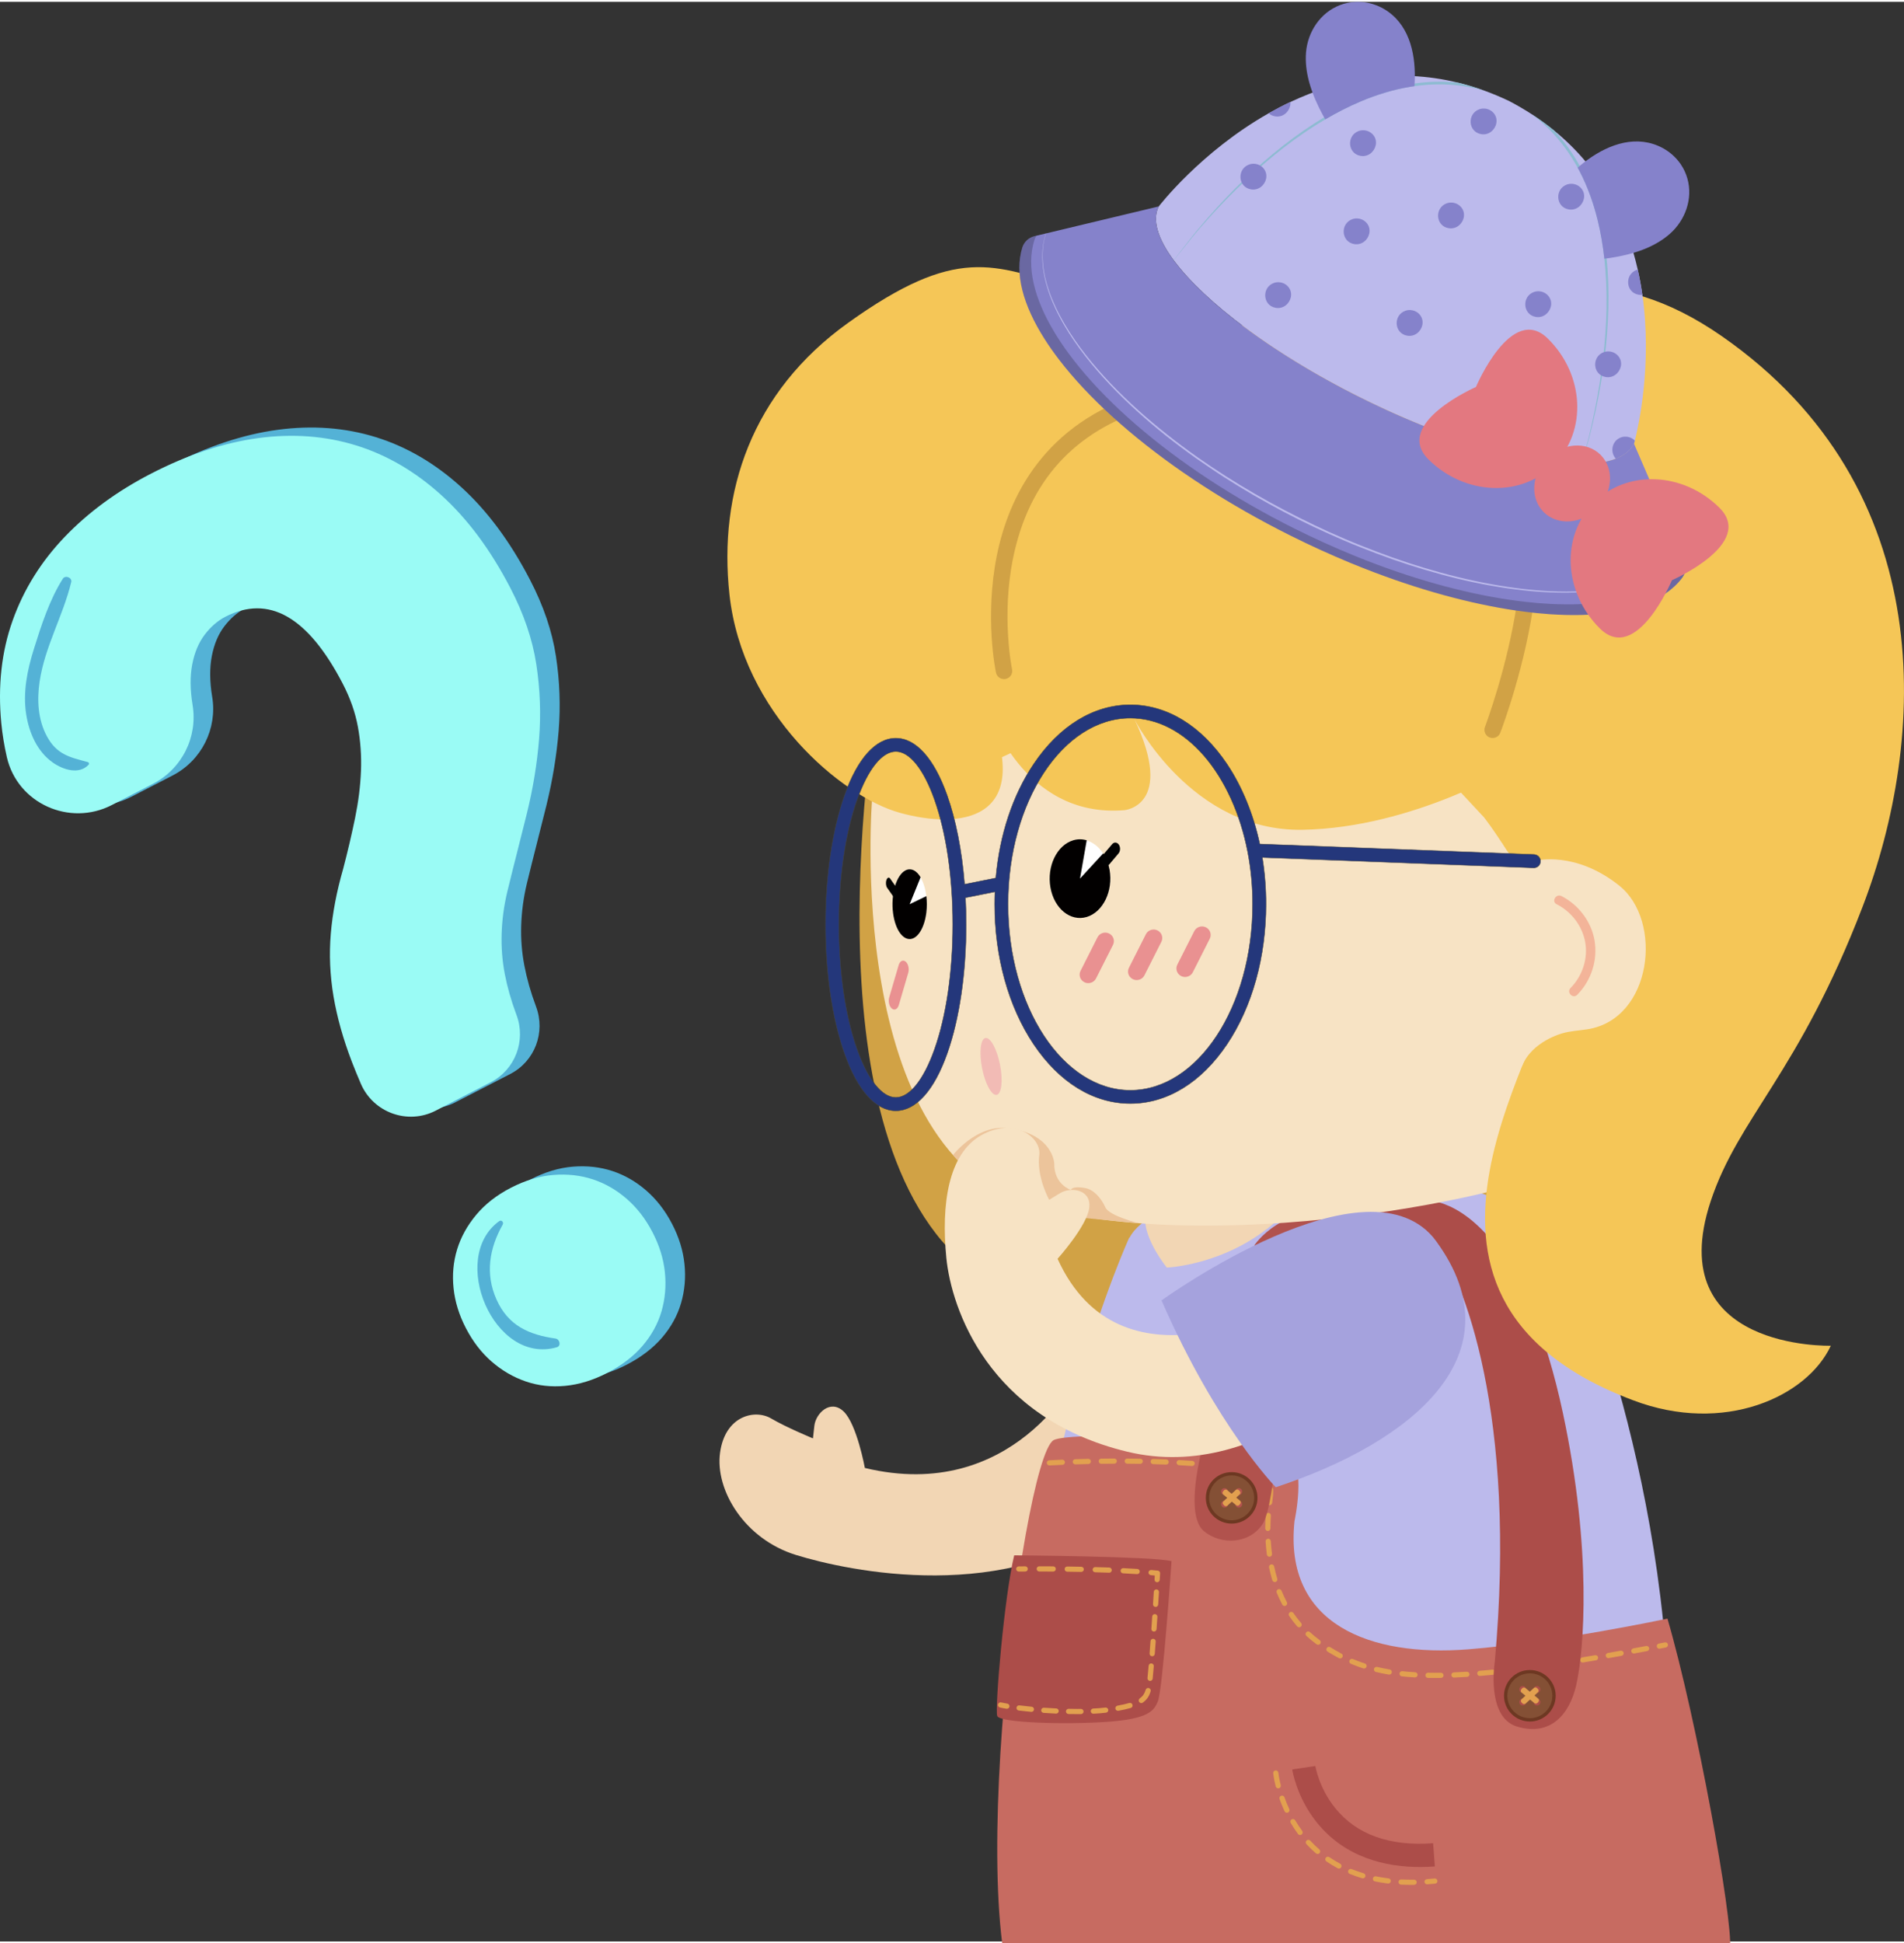 <?xml version="1.0" encoding="UTF-8"?>
<svg xmlns="http://www.w3.org/2000/svg" xmlns:xlink="http://www.w3.org/1999/xlink" width="535px" height="546px" viewBox="0 0 268 273" version="1.1">
<rect x="0" y="0" width="268" height="273" fill="#333333" stroke="none"/>
<defs>
<filter id="alpha" filterUnits="objectBoundingBox" x="0%" y="0%" width="100%" height="100%">
  <feColorMatrix type="matrix" in="SourceGraphic" values="0 0 0 0 1 0 0 0 0 1 0 0 0 0 1 0 0 0 1 0"/>
</filter>
<mask id="mask0">
  <g filter="url(#alpha)">
<rect x="0" y="0" width="268" height="273" style="fill:rgb(0%,0%,0%);fill-opacity:0.2;stroke:none;"/>
  </g>
</mask>
<clipPath id="clip1">
  <rect x="0" y="0" width="268" height="273"/>
</clipPath>
<g id="surface5" clip-path="url(#clip1)">
<path style=" stroke:none;fill-rule:nonzero;fill:rgb(0%,0%,0%);fill-opacity:1;" d="M 237.102 78.68 C 237.031 78.828 236.949 78.965 236.855 79.098 C 236.504 79.582 236.109 80.035 235.668 80.453 C 234.875 81.207 233.941 81.863 232.875 82.418 C 229.289 84.289 224.227 85.051 218.219 84.742 C 217.078 84.684 215.902 84.586 214.699 84.449 C 208.414 83.742 201.301 81.988 193.879 79.223 C 192.789 78.816 191.688 78.391 190.586 77.938 C 187.832 76.812 185.043 75.551 182.25 74.16 C 177.965 72.02 173.941 69.699 170.238 67.273 C 169.297 66.656 168.375 66.031 167.473 65.398 C 160.191 60.297 154.348 54.812 150.465 49.559 C 149.727 48.562 149.062 47.574 148.469 46.594 C 145.535 41.758 144.43 37.23 145.598 33.531 C 145.668 33.312 145.762 33.105 145.883 32.918 L 145.609 32.984 C 144.789 33.184 144.137 33.801 143.891 34.602 C 142.785 38.207 143.984 42.668 147.035 47.465 C 147.652 48.434 148.344 49.418 149.105 50.406 C 153.125 55.633 159.125 61.117 166.57 66.262 C 167.488 66.895 168.43 67.527 169.395 68.152 C 173.176 70.598 177.281 72.949 181.645 75.129 C 184.488 76.547 187.324 77.836 190.125 78.992 C 191.246 79.453 192.367 79.895 193.473 80.316 C 201.012 83.168 208.219 85.02 214.574 85.836 C 215.793 85.992 216.98 86.109 218.133 86.188 C 224.195 86.605 229.289 85.953 232.871 84.188 C 233.938 83.66 234.867 83.039 235.648 82.316 C 236.09 81.91 236.48 81.477 236.824 81.008 C 237.32 80.336 237.426 79.453 237.102 78.684 Z M 237.102 78.68 "/>
</g>
</defs>
<g id="surface1">
<path style=" stroke:none;fill-rule:nonzero;fill:rgb(81.961%,63.529%,27.059%);fill-opacity:1;" d="M 124.031 94.637 C 124.031 94.637 113.445 149.805 131.734 173.367 C 150.027 196.93 211.453 201.461 211.453 201.461 L 231.703 140.684 Z M 124.031 94.637 "/>
<path style=" stroke:none;fill-rule:nonzero;fill:rgb(94.902%,83.922%,70.588%);fill-opacity:1;" d="M 121.734 206.352 C 121.734 206.352 120.609 200.199 118.754 198.41 C 116.895 196.625 114.824 198.652 114.625 200.422 L 114.43 202.191 C 114.43 202.191 110.699 200.656 108.535 199.383 C 106.273 198.051 102.07 198.973 101.352 204.207 C 100.633 209.438 104.766 216.344 112.023 218.594 C 119.285 220.844 141.988 225.789 157.691 213.332 C 173.395 200.875 172.297 196.152 172.297 196.152 L 151.625 193.336 C 151.625 193.336 142.625 211.375 121.73 206.352 Z M 121.734 206.352 "/>
<path style=" stroke:none;fill-rule:nonzero;fill:rgb(73.725%,72.941%,92.549%);fill-opacity:1;" d="M 220.41 173.926 L 220.355 173.926 C 218.977 171.262 207.199 167.215 207.199 167.215 L 172.086 167.215 L 171.5 167.434 C 165 168.953 160.383 171.262 159.004 173.926 L 158.953 173.926 C 158.953 173.926 144.309 205.793 144.309 246.055 C 144.309 254.391 164.621 261.152 189.68 261.152 C 214.738 261.152 235.055 254.391 235.055 246.055 C 235.055 205.797 220.41 173.926 220.41 173.926 Z M 220.41 173.926 "/>
<path style=" stroke:none;fill-rule:nonzero;fill:rgb(78.039%,41.961%,38.039%);fill-opacity:1;" d="M 234.707 227.559 C 234.707 227.559 219.066 230.891 206.648 231.879 C 192.961 232.965 180.652 228.449 182.211 213.816 C 182.211 213.816 183.902 206.094 181.355 204.43 C 177.707 202.047 150.586 201.125 148.297 202.441 C 143.715 205.086 134.363 280.047 145.918 285.188 C 145.918 285.188 150.871 286.832 154.168 288.066 C 157.469 289.301 197.086 296.906 235.051 281.281 C 235.051 281.281 243.098 277.785 243.512 273.879 C 243.922 269.973 238.836 241.742 234.707 227.559 Z M 234.707 227.559 "/>
<path style=" stroke:none;fill-rule:nonzero;fill:rgb(67.451%,30.196%,28.627%);fill-opacity:1;" d="M 142.754 218.652 C 142.754 218.652 162.426 218.789 164.898 219.473 C 164.898 219.473 163.676 237.504 162.973 239.207 C 162.445 240.488 161.738 241.676 155.82 242.086 C 149.906 242.496 140.734 242.223 140.367 241.266 C 140 240.305 141.379 224.27 142.754 218.652 Z M 142.754 218.652 "/>
<path style=" stroke:none;fill-rule:nonzero;fill:rgb(67.451%,30.196%,28.627%);fill-opacity:1;" d="M 199.883 262.516 C 195.113 262.516 189.301 261.246 185.266 256.141 C 182.488 252.621 181.914 248.938 181.891 248.785 L 185.145 248.301 C 185.148 248.332 185.645 251.387 187.934 254.219 C 190.949 257.957 195.59 259.621 201.719 259.172 L 201.965 262.438 C 201.301 262.488 200.602 262.516 199.883 262.516 Z M 199.883 262.516 "/>
<path style=" stroke:none;fill-rule:nonzero;fill:rgb(88.627%,62.745%,30.98%);fill-opacity:1;" d="M 143.395 220.934 C 143.195 220.934 143.031 220.773 143.031 220.574 C 143.027 220.371 143.191 220.207 143.391 220.207 C 143.391 220.207 143.723 220.203 144.309 220.199 C 144.512 220.199 144.672 220.363 144.676 220.562 C 144.676 220.762 144.512 220.926 144.312 220.93 C 143.73 220.93 143.402 220.934 143.402 220.934 Z M 143.395 220.934 "/>
<path style=" stroke:none;fill-rule:nonzero;fill:rgb(88.627%,62.745%,30.98%);fill-opacity:1;" d="M 160.062 221.293 C 160.055 221.293 160.047 221.293 160.039 221.293 C 159.43 221.254 158.77 221.215 158.078 221.18 C 157.875 221.172 157.723 221 157.73 220.801 C 157.742 220.598 157.918 220.441 158.113 220.453 C 158.809 220.488 159.473 220.527 160.086 220.566 C 160.289 220.578 160.441 220.754 160.426 220.953 C 160.414 221.145 160.254 221.293 160.062 221.293 Z M 156.129 221.094 C 156.129 221.094 156.117 221.094 156.113 221.094 C 155.488 221.074 154.824 221.051 154.148 221.031 C 153.945 221.027 153.789 220.859 153.793 220.66 C 153.801 220.457 153.969 220.297 154.168 220.305 C 154.848 220.324 155.512 220.344 156.141 220.367 C 156.344 220.375 156.5 220.547 156.492 220.746 C 156.488 220.941 156.324 221.098 156.129 221.098 Z M 152.188 220.984 C 152.188 220.984 152.184 220.984 152.184 220.984 C 151.508 220.973 150.852 220.961 150.215 220.953 C 150.012 220.949 149.852 220.785 149.855 220.582 C 149.855 220.383 150.02 220.223 150.223 220.223 C 150.859 220.234 151.52 220.242 152.195 220.258 C 152.398 220.262 152.559 220.426 152.555 220.629 C 152.551 220.828 152.387 220.984 152.188 220.984 Z M 148.25 220.934 L 148.246 220.934 C 147.531 220.93 146.871 220.926 146.277 220.926 C 146.078 220.926 145.914 220.762 145.914 220.559 C 145.914 220.359 146.078 220.195 146.277 220.195 C 146.871 220.195 147.535 220.199 148.254 220.203 C 148.453 220.207 148.617 220.371 148.613 220.57 C 148.613 220.773 148.449 220.934 148.25 220.934 Z M 148.25 220.934 "/>
<path style=" stroke:none;fill-rule:nonzero;fill:rgb(88.627%,62.745%,30.98%);fill-opacity:1;" d="M 162.875 222.438 C 162.867 222.438 162.859 222.438 162.852 222.438 C 162.652 222.426 162.5 222.254 162.512 222.051 C 162.523 221.824 162.535 221.637 162.543 221.492 C 162.363 221.473 162.176 221.457 161.988 221.438 C 161.785 221.422 161.637 221.246 161.656 221.043 C 161.676 220.844 161.852 220.699 162.051 220.715 C 162.367 220.742 162.672 220.773 162.969 220.801 C 163.164 220.824 163.309 220.992 163.293 221.184 C 163.293 221.184 163.273 221.52 163.238 222.094 C 163.227 222.285 163.066 222.438 162.875 222.438 Z M 162.875 222.438 "/>
<path style=" stroke:none;fill-rule:nonzero;fill:rgb(88.627%,62.745%,30.98%);fill-opacity:1;" d="M 151.66 240.996 C 151.25 240.996 150.824 240.992 150.398 240.984 C 150.195 240.98 150.035 240.812 150.039 240.613 C 150.043 240.414 150.207 240.254 150.406 240.254 C 150.406 240.254 150.41 240.254 150.414 240.254 C 150.832 240.266 151.258 240.266 151.66 240.27 C 151.824 240.27 151.984 240.27 152.148 240.266 C 152.352 240.266 152.512 240.426 152.516 240.629 C 152.52 240.828 152.355 240.992 152.156 240.996 C 151.992 240.996 151.824 240.996 151.66 240.996 Z M 153.895 240.941 C 153.699 240.941 153.539 240.793 153.531 240.598 C 153.52 240.395 153.676 240.223 153.875 240.215 C 154.5 240.184 155.078 240.137 155.59 240.074 C 155.789 240.051 155.973 240.195 155.996 240.391 C 156.02 240.59 155.879 240.773 155.676 240.797 C 155.148 240.859 154.555 240.91 153.914 240.941 C 153.906 240.941 153.902 240.941 153.895 240.941 Z M 148.66 240.926 C 148.66 240.926 148.648 240.926 148.645 240.926 C 148.062 240.898 147.477 240.863 146.891 240.824 C 146.691 240.809 146.539 240.637 146.555 240.438 C 146.566 240.234 146.742 240.082 146.941 240.098 C 147.52 240.141 148.105 240.172 148.676 240.199 C 148.879 240.211 149.035 240.379 149.023 240.582 C 149.016 240.777 148.855 240.926 148.66 240.926 Z M 145.18 240.684 C 145.168 240.684 145.156 240.684 145.141 240.68 C 144.535 240.625 143.945 240.559 143.395 240.492 C 143.195 240.469 143.055 240.285 143.078 240.086 C 143.102 239.887 143.285 239.746 143.484 239.77 C 144.027 239.836 144.609 239.898 145.211 239.957 C 145.41 239.977 145.559 240.152 145.539 240.355 C 145.523 240.543 145.363 240.684 145.176 240.684 Z M 157.355 240.531 C 157.184 240.531 157.031 240.41 156.996 240.234 C 156.961 240.035 157.094 239.848 157.293 239.809 C 157.957 239.688 158.5 239.566 158.953 239.434 C 159.148 239.375 159.352 239.488 159.406 239.68 C 159.465 239.875 159.352 240.074 159.16 240.133 C 158.68 240.273 158.113 240.398 157.426 240.527 C 157.402 240.531 157.379 240.531 157.355 240.531 Z M 160.645 239.445 C 160.531 239.445 160.418 239.391 160.348 239.293 C 160.23 239.129 160.27 238.902 160.43 238.785 C 160.848 238.488 161.098 238.129 161.262 237.578 C 161.316 237.383 161.52 237.273 161.715 237.332 C 161.91 237.391 162.02 237.594 161.961 237.785 C 161.75 238.492 161.41 238.984 160.855 239.379 C 160.793 239.426 160.719 239.445 160.645 239.445 Z M 161.883 236.328 C 161.871 236.328 161.859 236.328 161.844 236.324 C 161.645 236.305 161.496 236.125 161.516 235.926 C 161.562 235.465 161.617 234.883 161.676 234.195 C 161.691 233.996 161.867 233.844 162.07 233.863 C 162.27 233.883 162.422 234.059 162.402 234.258 C 162.348 234.949 162.293 235.535 162.246 236 C 162.227 236.188 162.066 236.328 161.883 236.328 Z M 162.176 232.855 C 162.168 232.855 162.16 232.855 162.148 232.855 C 161.949 232.84 161.797 232.664 161.812 232.465 C 161.855 231.906 161.898 231.324 161.941 230.73 C 161.957 230.531 162.129 230.375 162.332 230.395 C 162.535 230.406 162.684 230.582 162.672 230.781 C 162.629 231.379 162.586 231.961 162.543 232.52 C 162.527 232.711 162.367 232.859 162.18 232.859 Z M 162.426 229.383 C 162.418 229.383 162.41 229.383 162.402 229.383 C 162.199 229.371 162.047 229.195 162.062 228.996 C 162.102 228.41 162.141 227.828 162.18 227.262 C 162.191 227.059 162.367 226.906 162.566 226.922 C 162.77 226.934 162.922 227.105 162.91 227.309 C 162.871 227.875 162.832 228.461 162.793 229.043 C 162.777 229.238 162.617 229.383 162.426 229.383 Z M 162.656 225.91 C 162.652 225.91 162.641 225.91 162.633 225.91 C 162.434 225.895 162.281 225.723 162.293 225.523 C 162.332 224.898 162.371 224.312 162.402 223.785 C 162.414 223.586 162.59 223.43 162.789 223.445 C 162.992 223.457 163.145 223.629 163.133 223.828 C 163.102 224.359 163.062 224.945 163.023 225.57 C 163.012 225.762 162.852 225.91 162.66 225.91 Z M 162.656 225.91 "/>
<path style=" stroke:none;fill-rule:nonzero;fill:rgb(88.627%,62.745%,30.98%);fill-opacity:1;" d="M 141.727 240.246 C 141.703 240.246 141.684 240.246 141.664 240.242 C 141.324 240.188 141.02 240.129 140.75 240.066 C 140.551 240.023 140.43 239.828 140.473 239.633 C 140.516 239.438 140.711 239.312 140.906 239.355 C 141.164 239.414 141.461 239.469 141.785 239.523 C 141.984 239.559 142.121 239.746 142.086 239.945 C 142.055 240.121 141.898 240.246 141.727 240.246 Z M 141.727 240.246 "/>
<path style=" stroke:none;fill-rule:nonzero;fill:rgb(88.627%,62.745%,30.98%);fill-opacity:1;" d="M 198.645 265.031 C 198.156 265.031 197.672 265.016 197.199 264.996 C 197 264.984 196.844 264.812 196.852 264.613 C 196.863 264.41 197.031 264.254 197.238 264.266 C 197.699 264.289 198.168 264.301 198.645 264.301 C 198.773 264.301 198.906 264.301 199.039 264.301 L 199.047 264.301 C 199.246 264.301 199.41 264.461 199.41 264.66 C 199.414 264.859 199.25 265.023 199.051 265.027 C 198.918 265.027 198.785 265.031 198.652 265.031 Z M 200.871 264.953 C 200.68 264.953 200.52 264.805 200.508 264.613 C 200.492 264.414 200.645 264.238 200.848 264.227 C 201.203 264.199 201.566 264.172 201.93 264.133 C 202.129 264.117 202.309 264.262 202.328 264.461 C 202.348 264.66 202.203 264.84 202 264.859 C 201.629 264.895 201.258 264.926 200.895 264.953 C 200.887 264.953 200.879 264.953 200.871 264.953 Z M 195.402 264.84 C 195.391 264.84 195.375 264.84 195.359 264.84 C 194.738 264.762 194.121 264.664 193.531 264.543 C 193.332 264.504 193.207 264.312 193.246 264.113 C 193.285 263.918 193.48 263.789 193.676 263.832 C 194.25 263.949 194.844 264.043 195.449 264.117 C 195.648 264.141 195.793 264.324 195.766 264.523 C 195.742 264.707 195.586 264.84 195.406 264.84 Z M 191.836 264.113 C 191.801 264.113 191.766 264.109 191.73 264.098 C 191.129 263.918 190.539 263.711 189.977 263.484 C 189.789 263.41 189.699 263.195 189.777 263.008 C 189.852 262.824 190.066 262.734 190.25 262.809 C 190.793 263.027 191.359 263.227 191.938 263.398 C 192.133 263.457 192.242 263.66 192.184 263.852 C 192.137 264.008 191.992 264.113 191.836 264.113 Z M 188.465 262.738 C 188.406 262.738 188.348 262.727 188.293 262.695 C 187.742 262.402 187.207 262.078 186.699 261.73 C 186.535 261.617 186.492 261.391 186.605 261.223 C 186.723 261.059 186.949 261.016 187.113 261.133 C 187.598 261.465 188.113 261.773 188.637 262.055 C 188.816 262.148 188.883 262.371 188.789 262.547 C 188.723 262.668 188.594 262.738 188.465 262.738 Z M 185.465 260.684 C 185.379 260.684 185.293 260.656 185.223 260.594 C 184.758 260.191 184.309 259.754 183.887 259.297 C 183.75 259.148 183.762 258.918 183.91 258.781 C 184.059 258.648 184.289 258.656 184.426 258.805 C 184.828 259.242 185.258 259.656 185.703 260.043 C 185.855 260.176 185.871 260.406 185.742 260.559 C 185.668 260.641 185.566 260.684 185.465 260.684 Z M 182.996 258.012 C 182.883 258.012 182.773 257.961 182.699 257.863 C 182.336 257.371 181.992 256.848 181.676 256.312 C 181.57 256.141 181.629 255.914 181.805 255.812 C 181.977 255.711 182.203 255.77 182.305 255.941 C 182.609 256.457 182.941 256.957 183.289 257.43 C 183.41 257.594 183.375 257.82 183.211 257.941 C 183.145 257.988 183.07 258.012 182.996 258.012 Z M 181.141 254.879 C 181.004 254.879 180.871 254.801 180.812 254.668 C 180.551 254.109 180.316 253.531 180.105 252.949 C 180.039 252.762 180.137 252.551 180.328 252.484 C 180.52 252.418 180.73 252.516 180.797 252.707 C 180.996 253.27 181.227 253.828 181.473 254.363 C 181.559 254.543 181.477 254.762 181.297 254.844 C 181.246 254.867 181.191 254.879 181.141 254.879 Z M 179.922 251.445 C 179.758 251.445 179.609 251.336 179.566 251.172 C 179.285 250.059 179.215 249.348 179.211 249.32 C 179.191 249.121 179.34 248.941 179.539 248.922 C 179.738 248.902 179.918 249.051 179.938 249.25 C 179.938 249.258 180.008 249.938 180.273 250.992 C 180.324 251.188 180.207 251.387 180.008 251.434 C 179.98 251.441 179.949 251.445 179.922 251.445 Z M 179.922 251.445 "/>
<path style=" stroke:none;fill-rule:nonzero;fill:rgb(88.627%,62.745%,30.98%);fill-opacity:1;" d="M 202.02 235.91 C 201.672 235.91 201.324 235.906 200.992 235.902 C 200.789 235.898 200.629 235.73 200.633 235.531 C 200.637 235.332 200.801 235.172 200.996 235.172 C 201 235.172 201.004 235.172 201.004 235.172 C 201.586 235.184 202.195 235.184 202.82 235.176 L 202.824 235.176 C 203.023 235.176 203.188 235.336 203.191 235.535 C 203.191 235.738 203.031 235.902 202.828 235.902 C 202.555 235.906 202.285 235.91 202.02 235.91 Z M 204.648 235.855 C 204.453 235.855 204.293 235.703 204.285 235.504 C 204.273 235.305 204.434 235.137 204.637 235.125 C 205.219 235.102 205.832 235.07 206.449 235.031 C 206.648 235.016 206.824 235.172 206.84 235.371 C 206.852 235.57 206.699 235.746 206.496 235.758 C 205.871 235.797 205.254 235.828 204.664 235.852 C 204.66 235.852 204.656 235.852 204.648 235.852 Z M 199.172 235.832 C 199.168 235.832 199.16 235.832 199.152 235.832 C 198.52 235.793 197.902 235.742 197.312 235.68 C 197.113 235.66 196.969 235.48 196.988 235.281 C 197.012 235.082 197.191 234.938 197.391 234.957 C 197.969 235.02 198.574 235.07 199.195 235.105 C 199.395 235.117 199.551 235.289 199.539 235.488 C 199.527 235.684 199.363 235.832 199.172 235.832 Z M 208.297 235.629 C 208.105 235.629 207.949 235.484 207.93 235.293 C 207.914 235.094 208.062 234.918 208.266 234.902 C 208.852 234.852 209.461 234.797 210.078 234.738 C 210.281 234.719 210.461 234.863 210.48 235.062 C 210.5 235.262 210.352 235.441 210.152 235.461 C 209.527 235.523 208.914 235.578 208.328 235.625 C 208.316 235.625 208.305 235.625 208.297 235.625 Z M 195.547 235.438 C 195.527 235.438 195.504 235.438 195.484 235.434 C 194.863 235.328 194.254 235.207 193.668 235.066 C 193.473 235.02 193.352 234.824 193.398 234.629 C 193.445 234.434 193.645 234.312 193.84 234.359 C 194.406 234.496 195 234.613 195.605 234.715 C 195.805 234.746 195.938 234.934 195.906 235.133 C 195.875 235.312 195.719 235.438 195.543 235.438 Z M 211.93 235.273 C 211.746 235.273 211.59 235.137 211.566 234.949 C 211.547 234.75 211.691 234.57 211.891 234.547 C 212.473 234.48 213.082 234.41 213.699 234.332 C 213.902 234.309 214.082 234.449 214.109 234.648 C 214.133 234.848 213.992 235.031 213.789 235.055 C 213.172 235.133 212.559 235.207 211.973 235.27 C 211.961 235.273 211.945 235.273 211.93 235.273 Z M 215.555 234.824 C 215.375 234.824 215.219 234.695 215.195 234.512 C 215.168 234.312 215.309 234.129 215.508 234.102 C 216.102 234.02 216.707 233.938 217.312 233.852 C 217.512 233.82 217.699 233.961 217.727 234.156 C 217.758 234.355 217.617 234.543 217.418 234.57 C 216.809 234.656 216.199 234.742 215.605 234.824 C 215.59 234.824 215.574 234.828 215.555 234.828 Z M 192 234.582 C 191.961 234.582 191.922 234.578 191.887 234.566 C 191.297 234.371 190.711 234.156 190.148 233.914 C 189.961 233.836 189.875 233.621 189.953 233.438 C 190.031 233.254 190.246 233.168 190.434 233.246 C 190.98 233.477 191.543 233.688 192.113 233.871 C 192.305 233.934 192.406 234.141 192.348 234.332 C 192.297 234.484 192.152 234.582 192 234.582 Z M 219.172 234.309 C 218.992 234.309 218.84 234.18 218.812 233.996 C 218.781 233.801 218.918 233.613 219.117 233.582 C 219.707 233.492 220.309 233.398 220.918 233.301 C 221.117 233.27 221.305 233.406 221.336 233.605 C 221.367 233.805 221.234 233.988 221.035 234.02 C 220.422 234.117 219.816 234.211 219.227 234.301 C 219.207 234.305 219.191 234.305 219.172 234.305 Z M 222.777 233.734 C 222.605 233.734 222.449 233.609 222.418 233.43 C 222.387 233.234 222.52 233.043 222.719 233.012 C 223.309 232.914 223.91 232.812 224.52 232.707 C 224.719 232.676 224.906 232.809 224.941 233.004 C 224.973 233.203 224.84 233.391 224.641 233.426 C 224.031 233.531 223.43 233.633 222.84 233.727 C 222.816 233.73 222.797 233.734 222.777 233.734 Z M 188.641 233.164 C 188.582 233.164 188.523 233.148 188.469 233.121 C 187.938 232.84 187.414 232.539 186.863 232.199 C 186.691 232.094 186.641 231.867 186.75 231.699 C 186.855 231.527 187.078 231.477 187.25 231.582 C 187.785 231.914 188.293 232.207 188.809 232.477 C 188.988 232.57 189.059 232.789 188.961 232.969 C 188.895 233.09 188.77 233.16 188.637 233.16 Z M 226.379 233.117 C 226.207 233.117 226.055 232.996 226.023 232.816 C 225.984 232.621 226.117 232.43 226.316 232.395 C 226.906 232.289 227.504 232.184 228.113 232.074 C 228.312 232.039 228.504 232.168 228.539 232.367 C 228.574 232.566 228.441 232.754 228.246 232.789 C 227.633 232.902 227.035 233.008 226.445 233.113 C 226.422 233.117 226.402 233.117 226.379 233.117 Z M 229.977 232.469 C 229.801 232.469 229.648 232.344 229.617 232.172 C 229.578 231.973 229.711 231.781 229.906 231.746 C 230.496 231.637 231.094 231.523 231.703 231.41 C 231.902 231.371 232.09 231.504 232.129 231.699 C 232.168 231.898 232.035 232.09 231.84 232.125 C 231.23 232.242 230.633 232.352 230.043 232.461 C 230.02 232.465 229.996 232.469 229.977 232.469 Z M 233.562 231.789 C 233.391 231.789 233.238 231.668 233.207 231.492 C 233.168 231.297 233.297 231.105 233.496 231.066 L 234.344 230.902 C 234.543 230.863 234.734 230.992 234.773 231.191 C 234.812 231.387 234.684 231.578 234.484 231.617 L 233.637 231.781 C 233.613 231.785 233.59 231.789 233.566 231.789 Z M 185.539 231.242 C 185.465 231.242 185.391 231.219 185.324 231.172 C 184.82 230.805 184.336 230.406 183.883 229.992 C 183.734 229.855 183.727 229.625 183.863 229.477 C 184 229.328 184.23 229.32 184.379 229.457 C 184.812 229.855 185.277 230.234 185.758 230.586 C 185.918 230.703 185.957 230.934 185.836 231.094 C 185.766 231.191 185.652 231.242 185.543 231.242 Z M 182.863 228.781 C 182.762 228.781 182.66 228.738 182.586 228.652 C 182.184 228.188 181.801 227.691 181.453 227.176 C 181.34 227.012 181.383 226.785 181.547 226.672 C 181.715 226.559 181.945 226.602 182.059 226.77 C 182.391 227.262 182.758 227.734 183.141 228.18 C 183.273 228.332 183.254 228.562 183.102 228.691 C 183.031 228.754 182.949 228.781 182.863 228.781 Z M 180.812 225.777 C 180.68 225.777 180.555 225.707 180.492 225.582 C 180.203 225.047 179.941 224.48 179.703 223.898 C 179.629 223.715 179.719 223.5 179.906 223.426 C 180.09 223.352 180.305 223.441 180.383 223.625 C 180.609 224.184 180.863 224.727 181.137 225.242 C 181.23 225.418 181.164 225.641 180.984 225.734 C 180.93 225.762 180.871 225.777 180.812 225.777 Z M 179.438 222.41 C 179.281 222.41 179.133 222.309 179.086 222.152 C 178.91 221.57 178.758 220.969 178.629 220.359 C 178.59 220.16 178.715 219.969 178.91 219.926 C 179.109 219.887 179.305 220.012 179.344 220.207 C 179.469 220.801 179.617 221.383 179.785 221.941 C 179.844 222.137 179.734 222.34 179.543 222.398 C 179.508 222.406 179.473 222.414 179.438 222.414 Z M 178.68 218.852 C 178.5 218.852 178.344 218.719 178.316 218.535 C 178.238 217.938 178.18 217.32 178.141 216.699 C 178.129 216.5 178.281 216.324 178.484 216.312 C 178.684 216.301 178.859 216.453 178.871 216.656 C 178.906 217.258 178.965 217.859 179.043 218.441 C 179.07 218.641 178.93 218.824 178.727 218.848 C 178.711 218.852 178.695 218.852 178.68 218.852 Z M 178.457 215.223 L 178.453 215.223 C 178.254 215.223 178.09 215.055 178.09 214.855 C 178.094 214.246 178.113 213.629 178.156 213.016 C 178.168 212.812 178.344 212.66 178.543 212.676 C 178.746 212.688 178.898 212.863 178.883 213.062 C 178.844 213.66 178.82 214.266 178.82 214.859 C 178.82 215.059 178.656 215.223 178.453 215.223 Z M 178.703 211.594 C 178.684 211.594 178.668 211.594 178.652 211.59 C 178.453 211.562 178.312 211.379 178.34 211.18 C 178.352 211.09 178.363 211.004 178.375 210.922 C 178.441 210.445 178.477 210.004 178.477 209.613 C 178.477 209.551 178.477 209.488 178.477 209.426 C 178.469 209.227 178.629 209.059 178.832 209.051 C 179.035 209.047 179.199 209.203 179.207 209.406 C 179.211 209.473 179.211 209.543 179.211 209.613 C 179.211 210.039 179.172 210.512 179.098 211.023 C 179.086 211.105 179.074 211.191 179.062 211.277 C 179.039 211.461 178.883 211.59 178.703 211.59 Z M 178.406 208.035 C 178.285 208.035 178.168 207.977 178.098 207.867 C 177.781 207.371 177.352 207.297 177.121 207.297 C 177.082 207.297 177.055 207.297 177.047 207.301 C 177.004 207.305 176.957 207.305 176.918 207.293 L 176.77 207.262 C 176.574 207.215 176.449 207.023 176.492 206.824 C 176.535 206.629 176.734 206.504 176.93 206.551 L 177.02 206.57 C 177.047 206.57 177.082 206.566 177.121 206.566 C 177.426 206.566 178.195 206.656 178.715 207.477 C 178.82 207.645 178.77 207.871 178.602 207.977 C 178.539 208.016 178.473 208.035 178.406 208.035 Z M 175.059 206.918 C 175.035 206.918 175.016 206.914 174.992 206.91 C 174.426 206.812 173.824 206.719 173.199 206.633 C 173 206.605 172.863 206.418 172.891 206.219 C 172.918 206.023 173.102 205.883 173.305 205.91 C 173.934 206 174.547 206.094 175.121 206.195 C 175.32 206.23 175.453 206.418 175.418 206.617 C 175.387 206.793 175.234 206.918 175.059 206.918 Z M 171.438 206.406 C 171.426 206.406 171.41 206.406 171.398 206.402 C 170.816 206.34 170.207 206.277 169.586 206.223 C 169.387 206.203 169.238 206.027 169.258 205.824 C 169.273 205.625 169.453 205.477 169.652 205.496 C 170.277 205.551 170.891 205.613 171.48 205.68 C 171.68 205.703 171.824 205.883 171.805 206.082 C 171.781 206.27 171.625 206.406 171.441 206.406 Z M 167.797 206.078 C 167.789 206.078 167.781 206.078 167.773 206.078 C 167.18 206.035 166.566 205.996 165.953 205.965 C 165.754 205.953 165.598 205.781 165.609 205.578 C 165.621 205.379 165.797 205.227 165.992 205.238 C 166.613 205.27 167.23 205.309 167.824 205.352 C 168.023 205.363 168.176 205.539 168.164 205.738 C 168.148 205.93 167.988 206.078 167.797 206.078 Z M 147.703 206 C 147.512 206 147.352 205.852 147.34 205.656 C 147.328 205.457 147.48 205.285 147.684 205.273 C 147.691 205.273 148.367 205.234 149.516 205.188 C 149.719 205.18 149.887 205.336 149.895 205.535 C 149.906 205.738 149.746 205.906 149.547 205.914 C 148.406 205.961 147.734 206 147.727 206 C 147.719 206 147.711 206 147.703 206 Z M 164.148 205.879 C 164.148 205.879 164.137 205.879 164.133 205.879 C 163.543 205.852 162.93 205.832 162.312 205.816 C 162.109 205.809 161.949 205.641 161.957 205.441 C 161.961 205.238 162.129 205.074 162.332 205.086 C 162.953 205.105 163.57 205.125 164.16 205.148 C 164.363 205.156 164.52 205.324 164.512 205.527 C 164.504 205.723 164.344 205.879 164.148 205.879 Z M 151.359 205.848 C 151.16 205.848 151 205.691 150.992 205.496 C 150.984 205.293 151.145 205.125 151.348 205.121 C 151.949 205.102 152.566 205.086 153.176 205.07 C 153.383 205.066 153.547 205.227 153.551 205.426 C 153.555 205.629 153.395 205.793 153.195 205.801 C 152.586 205.812 151.973 205.828 151.371 205.848 C 151.367 205.848 151.363 205.848 151.359 205.848 Z M 160.496 205.773 L 160.488 205.773 C 159.891 205.766 159.273 205.758 158.664 205.754 C 158.465 205.754 158.301 205.59 158.301 205.387 C 158.301 205.188 158.465 205.027 158.668 205.027 L 158.672 205.027 C 159.281 205.027 159.898 205.035 160.5 205.047 C 160.703 205.051 160.863 205.215 160.859 205.414 C 160.859 205.613 160.695 205.773 160.496 205.773 Z M 155.012 205.766 C 154.812 205.766 154.648 205.605 154.645 205.406 C 154.645 205.207 154.805 205.039 155.008 205.039 C 155.613 205.031 156.23 205.027 156.836 205.023 L 156.84 205.023 C 157.039 205.023 157.203 205.184 157.203 205.387 C 157.203 205.586 157.043 205.75 156.84 205.75 C 156.234 205.754 155.621 205.758 155.016 205.766 Z M 155.012 205.766 "/>
<path style=" stroke:none;fill-rule:nonzero;fill:rgb(69.412%,32.157%,30.196%);fill-opacity:1;" d="M 171.266 196.508 C 171.266 196.508 165.664 212.086 169.461 215.246 C 171.891 217.27 175.945 217.059 177.75 214.184 C 179.559 211.309 180.406 194.684 180.406 194.684 Z M 171.266 196.508 "/>
<path style=" stroke:none;fill-rule:nonzero;fill:rgb(42.745%,21.961%,13.333%);fill-opacity:1;" d="M 173.363 214.184 C 175.371 214.184 177 212.562 177 210.562 C 177 208.559 175.371 206.938 173.363 206.938 C 171.352 206.938 169.727 208.559 169.727 210.562 C 169.727 212.562 171.352 214.184 173.363 214.184 Z M 173.363 214.184 "/>
<path style=" stroke:none;fill-rule:nonzero;fill:rgb(51.765%,31.373%,20.784%);fill-opacity:1;" d="M 173.363 213.719 C 175.109 213.719 176.531 212.305 176.531 210.562 C 176.531 208.816 175.109 207.406 173.363 207.406 C 171.613 207.406 170.195 208.816 170.195 210.562 C 170.195 212.305 171.613 213.719 173.363 213.719 Z M 173.363 213.719 "/>
<path style=" stroke:none;fill-rule:nonzero;fill:rgb(69.412%,32.157%,30.196%);fill-opacity:1;" d="M 172.355 210.148 C 172.621 210.148 172.836 209.934 172.836 209.668 C 172.836 209.402 172.621 209.191 172.355 209.191 C 172.09 209.191 171.875 209.402 171.875 209.668 C 171.875 209.934 172.09 210.148 172.355 210.148 Z M 172.355 210.148 "/>
<path style=" stroke:none;fill-rule:nonzero;fill:rgb(69.412%,32.157%,30.196%);fill-opacity:1;" d="M 174.367 210.148 C 174.633 210.148 174.848 209.934 174.848 209.668 C 174.848 209.402 174.633 209.191 174.367 209.191 C 174.102 209.191 173.887 209.402 173.887 209.668 C 173.887 209.934 174.102 210.148 174.367 210.148 Z M 174.367 210.148 "/>
<path style=" stroke:none;fill-rule:nonzero;fill:rgb(69.412%,32.157%,30.196%);fill-opacity:1;" d="M 174.367 211.934 C 174.633 211.934 174.848 211.719 174.848 211.453 C 174.848 211.188 174.633 210.973 174.367 210.973 C 174.102 210.973 173.887 211.188 173.887 211.453 C 173.887 211.719 174.102 211.934 174.367 211.934 Z M 174.367 211.934 "/>
<path style=" stroke:none;fill-rule:nonzero;fill:rgb(69.412%,32.157%,30.196%);fill-opacity:1;" d="M 172.355 211.934 C 172.621 211.934 172.836 211.719 172.836 211.453 C 172.836 211.188 172.621 210.973 172.355 210.973 C 172.09 210.973 171.875 211.188 171.875 211.453 C 171.875 211.719 172.09 211.934 172.355 211.934 Z M 172.355 211.934 "/>
<path style=" stroke:none;fill-rule:nonzero;fill:rgb(88.627%,62.745%,30.98%);fill-opacity:1;" d="M 172.273 209.508 L 172.152 209.656 C 172.039 209.793 172.055 209.992 172.195 210.105 L 173.996 211.594 C 174.133 211.703 174.336 211.684 174.449 211.551 L 174.57 211.402 C 174.684 211.266 174.664 211.062 174.527 210.949 L 172.727 209.465 C 172.59 209.352 172.387 209.371 172.273 209.508 Z M 172.273 209.508 "/>
<path style=" stroke:none;fill-rule:nonzero;fill:rgb(88.627%,62.745%,30.98%);fill-opacity:1;" d="M 174.512 209.621 L 174.383 209.484 C 174.262 209.352 174.059 209.344 173.93 209.465 L 172.207 211.043 C 172.078 211.164 172.07 211.367 172.188 211.496 L 172.32 211.637 C 172.438 211.766 172.645 211.773 172.773 211.656 L 174.492 210.074 C 174.625 209.953 174.633 209.754 174.512 209.621 Z M 174.512 209.621 "/>
<path style=" stroke:none;fill-rule:nonzero;fill:rgb(67.451%,30.196%,28.627%);fill-opacity:1;" d="M 188.609 170.992 C 188.609 170.992 197.941 168.75 201.949 174.242 C 205.961 179.73 213.582 198.734 210.395 233.684 C 210.395 233.684 209.16 241.402 213.492 242.738 C 218.23 244.199 220.914 241.02 221.848 236.98 C 222.988 232.047 224.105 217.922 219.992 198.641 C 215.141 175.926 206.887 170.559 203.379 169.246 C 199.785 167.906 194.609 167.191 188.609 170.992 Z M 188.609 170.992 "/>
<path style=" stroke:none;fill-rule:nonzero;fill:rgb(42.745%,21.961%,13.333%);fill-opacity:1;" d="M 215.336 242.039 C 217.348 242.039 218.973 240.414 218.973 238.414 C 218.973 236.414 217.348 234.793 215.336 234.793 C 213.328 234.793 211.699 236.414 211.699 238.414 C 211.699 240.414 213.328 242.039 215.336 242.039 Z M 215.336 242.039 "/>
<path style=" stroke:none;fill-rule:nonzero;fill:rgb(51.765%,31.373%,20.784%);fill-opacity:1;" d="M 215.336 241.57 C 217.086 241.57 218.504 240.156 218.504 238.414 C 218.504 236.672 217.086 235.258 215.336 235.258 C 213.59 235.258 212.168 236.672 212.168 238.414 C 212.168 240.156 213.59 241.57 215.336 241.57 Z M 215.336 241.57 "/>
<path style=" stroke:none;fill-rule:nonzero;fill:rgb(67.451%,30.196%,28.627%);fill-opacity:1;" d="M 214.332 238.004 C 214.598 238.004 214.812 237.789 214.812 237.523 C 214.812 237.258 214.598 237.043 214.332 237.043 C 214.066 237.043 213.848 237.258 213.848 237.523 C 213.848 237.789 214.066 238.004 214.332 238.004 Z M 214.332 238.004 "/>
<path style=" stroke:none;fill-rule:nonzero;fill:rgb(67.451%,30.196%,28.627%);fill-opacity:1;" d="M 216.344 238.004 C 216.609 238.004 216.824 237.789 216.824 237.523 C 216.824 237.258 216.609 237.043 216.344 237.043 C 216.078 237.043 215.863 237.258 215.863 237.523 C 215.863 237.789 216.078 238.004 216.344 238.004 Z M 216.344 238.004 "/>
<path style=" stroke:none;fill-rule:nonzero;fill:rgb(67.451%,30.196%,28.627%);fill-opacity:1;" d="M 216.344 239.785 C 216.609 239.785 216.824 239.57 216.824 239.305 C 216.824 239.043 216.609 238.828 216.344 238.828 C 216.078 238.828 215.863 239.043 215.863 239.305 C 215.863 239.57 216.078 239.785 216.344 239.785 Z M 216.344 239.785 "/>
<path style=" stroke:none;fill-rule:nonzero;fill:rgb(67.451%,30.196%,28.627%);fill-opacity:1;" d="M 214.332 239.785 C 214.598 239.785 214.812 239.57 214.812 239.305 C 214.812 239.043 214.598 238.828 214.332 238.828 C 214.066 238.828 213.848 239.043 213.848 239.305 C 213.848 239.57 214.066 239.785 214.332 239.785 Z M 214.332 239.785 "/>
<path style=" stroke:none;fill-rule:nonzero;fill:rgb(88.627%,62.745%,30.98%);fill-opacity:1;" d="M 214.25 237.363 L 214.129 237.512 C 214.016 237.648 214.035 237.848 214.172 237.961 L 215.973 239.449 C 216.109 239.559 216.312 239.539 216.426 239.406 L 216.547 239.258 C 216.66 239.121 216.641 238.918 216.504 238.809 L 214.703 237.32 C 214.566 237.211 214.363 237.227 214.25 237.363 Z M 214.25 237.363 "/>
<path style=" stroke:none;fill-rule:nonzero;fill:rgb(88.627%,62.745%,30.98%);fill-opacity:1;" d="M 216.484 237.477 L 216.355 237.336 C 216.234 237.207 216.031 237.199 215.902 237.316 L 214.18 238.898 C 214.051 239.016 214.043 239.219 214.16 239.352 L 214.293 239.492 C 214.41 239.621 214.617 239.629 214.746 239.508 L 216.465 237.93 C 216.598 237.809 216.605 237.605 216.484 237.477 Z M 216.484 237.477 "/>
<path style=" stroke:none;fill-rule:nonzero;fill:rgb(32.941%,69.804%,83.922%);fill-opacity:1;" d="M 64.098 154.891 C 60.148 156.93 55.309 155.18 53.551 151.109 C 53.098 150.062 52.68 149.039 52.297 148.047 C 51.066 144.852 50.199 141.773 49.703 138.812 C 49.203 135.848 49.074 132.91 49.316 129.992 C 49.559 127.078 50.145 124.023 51.066 120.828 C 51.715 118.344 52.273 115.965 52.738 113.684 C 53.207 111.402 53.48 109.207 53.562 107.086 C 53.648 104.969 53.504 102.898 53.133 100.871 C 52.762 98.844 52.047 96.812 50.992 94.785 C 46.09 85.363 40.582 82.23 34.469 85.387 C 33.391 85.941 32.43 86.781 31.574 87.902 C 30.719 89.023 30.137 90.414 29.816 92.082 C 29.496 93.75 29.512 95.641 29.855 97.754 L 29.867 97.816 C 30.609 102.32 28.359 106.789 24.293 108.891 L 18.496 111.883 C 12.547 114.953 5.215 111.656 3.723 105.148 C 3.352 103.527 3.09 101.938 2.941 100.375 C 2.438 95.129 2.965 90.309 4.527 85.926 C 6.09 81.539 8.535 77.613 11.867 74.141 C 15.195 70.668 19.238 67.703 23.996 65.25 C 29.203 62.559 34.242 60.887 39.109 60.234 C 43.98 59.586 48.574 59.93 52.902 61.273 C 57.23 62.617 61.23 64.953 64.898 68.281 C 68.57 71.613 71.797 75.957 74.586 81.316 C 76.492 84.98 77.715 88.574 78.25 92.09 C 78.785 95.605 78.914 99.098 78.637 102.57 C 78.355 106.039 77.781 109.559 76.906 113.121 C 76.031 116.688 75.074 120.312 74.176 124.031 C 73.664 126.137 73.422 128.141 73.363 130.031 C 73.305 131.922 73.453 133.797 73.809 135.652 C 74.164 137.508 74.703 139.414 75.434 141.363 C 75.438 141.383 75.445 141.402 75.453 141.422 C 76.809 145.047 75.281 149.113 71.832 150.895 L 64.098 154.887 Z M 68.348 185.539 C 67.379 183.676 66.797 181.797 66.598 179.895 C 66.398 177.996 66.566 176.176 67.098 174.434 C 67.629 172.691 68.523 171.066 69.785 169.555 C 71.047 168.047 72.668 166.781 74.648 165.758 C 76.688 164.703 78.691 164.102 80.656 163.945 C 82.621 163.789 84.473 163.996 86.207 164.566 C 87.941 165.141 89.531 166.055 90.973 167.312 C 92.418 168.57 93.625 170.129 94.594 171.992 C 95.562 173.852 96.145 175.734 96.344 177.637 C 96.543 179.539 96.383 181.371 95.867 183.141 C 95.352 184.91 94.453 186.535 93.18 188.02 C 91.902 189.5 90.246 190.766 88.207 191.82 C 86.223 192.844 84.258 193.445 82.309 193.629 C 80.355 193.816 78.508 193.605 76.758 193.008 C 75.008 192.406 73.414 191.477 71.969 190.219 C 70.523 188.965 69.316 187.402 68.352 185.539 Z M 68.348 185.539 "/>
<path style=" stroke:none;fill-rule:nonzero;fill:rgb(60.392%,98.431%,96.078%);fill-opacity:1;" d="M 61.34 156.059 C 57.391 158.098 52.551 156.348 50.793 152.281 C 50.34 151.23 49.922 150.207 49.539 149.215 C 48.312 146.023 47.445 142.945 46.945 139.98 C 46.445 137.02 46.316 134.078 46.562 131.16 C 46.805 128.246 47.391 125.191 48.312 121.996 C 48.961 119.512 49.516 117.133 49.984 114.852 C 50.449 112.57 50.727 110.375 50.809 108.254 C 50.891 106.137 50.746 104.066 50.375 102.039 C 50.004 100.012 49.289 97.984 48.234 95.953 C 43.336 86.531 37.828 83.398 31.711 86.555 C 30.637 87.113 29.672 87.949 28.816 89.07 C 27.965 90.191 27.379 91.586 27.059 93.25 C 26.742 94.918 26.754 96.809 27.102 98.922 L 27.109 98.984 C 27.855 103.488 25.605 107.957 21.535 110.059 L 15.738 113.051 C 9.789 116.121 2.461 112.824 0.965 106.316 C 0.594 104.695 0.336 103.105 0.184 101.547 C -0.32 96.297 0.211 91.477 1.773 87.094 C 3.332 82.711 5.781 78.781 9.109 75.309 C 12.438 71.836 16.484 68.871 21.238 66.418 C 26.449 63.727 31.488 62.059 36.355 61.402 C 41.223 60.75 45.82 61.098 50.148 62.441 C 54.473 63.785 58.473 66.121 62.141 69.453 C 65.812 72.781 69.043 77.125 71.828 82.484 C 73.734 86.152 74.957 89.742 75.492 93.258 C 76.027 96.773 76.156 100.266 75.879 103.738 C 75.602 107.211 75.027 110.727 74.148 114.289 C 73.273 117.855 72.316 121.48 71.418 125.199 C 70.91 127.305 70.664 129.309 70.609 131.199 C 70.551 133.09 70.695 134.965 71.051 136.82 C 71.406 138.676 71.949 140.582 72.676 142.531 C 72.684 142.551 72.691 142.57 72.699 142.59 C 74.055 146.219 72.527 150.281 69.078 152.062 L 61.344 156.055 Z M 65.594 186.707 C 64.625 184.848 64.039 182.965 63.844 181.062 C 63.645 179.164 63.809 177.344 64.34 175.602 C 64.871 173.859 65.77 172.234 67.031 170.723 C 68.293 169.215 69.914 167.949 71.895 166.926 C 73.934 165.871 75.934 165.27 77.902 165.113 C 79.867 164.957 81.715 165.164 83.449 165.734 C 85.184 166.309 86.773 167.223 88.219 168.48 C 89.664 169.738 90.871 171.297 91.836 173.16 C 92.805 175.02 93.391 176.906 93.586 178.805 C 93.785 180.707 93.625 182.539 93.113 184.309 C 92.594 186.078 91.699 187.703 90.422 189.188 C 89.145 190.668 87.488 191.938 85.449 192.988 C 83.469 194.012 81.5 194.613 79.551 194.797 C 77.602 194.984 75.75 194.777 74.004 194.176 C 72.25 193.574 70.656 192.645 69.211 191.391 C 67.766 190.133 66.562 188.57 65.594 186.707 Z M 65.594 186.707 "/>
<path style=" stroke:none;fill-rule:nonzero;fill:rgb(32.941%,69.804%,83.922%);fill-opacity:1;" d="M 10.027 81.668 C 10.18 81.031 9.184 80.656 8.844 81.195 C 6.973 84.148 5.812 87.758 4.77 91.086 C 3.84 94.051 3.203 97.16 3.684 100.273 C 4.086 102.867 5.238 105.543 7.457 107.086 C 8.898 108.09 11.141 108.816 12.48 107.363 C 12.574 107.262 12.52 107.051 12.383 107.012 C 9.82 106.324 7.996 105.957 6.602 103.375 C 5.328 101.016 5.191 98.242 5.582 95.641 C 6.316 90.746 8.879 86.426 10.027 81.668 Z M 10.027 81.668 "/>
<path style=" stroke:none;fill-rule:nonzero;fill:rgb(32.941%,69.804%,83.922%);fill-opacity:1;" d="M 78.207 188.141 C 74.434 187.598 71.531 186.328 69.883 182.637 C 68.27 179.027 68.879 175.434 70.754 172.109 C 70.941 171.777 70.598 171.375 70.25 171.625 C 63.145 176.797 69.512 191.926 78.379 189.363 C 79.023 189.18 78.785 188.227 78.207 188.141 Z M 78.207 188.141 "/>
<path style=" stroke:none;fill-rule:nonzero;fill:rgb(69.412%,32.157%,30.196%);fill-opacity:1;" d="M 176.527 175.07 C 176.527 175.07 180.324 168.898 190.434 170.133 C 200.543 171.363 190.434 177.738 190.434 177.738 Z M 176.527 175.07 "/>
<path style=" stroke:none;fill-rule:nonzero;fill:rgb(94.902%,83.922%,70.588%);fill-opacity:1;" d="M 161.188 171.559 C 161.188 171.559 161.07 174.035 164.23 178.148 C 164.23 178.148 172.176 177.875 179.086 172.102 C 185.996 166.328 163.492 169.969 163.492 169.969 Z M 161.188 171.559 "/>
<path style=" stroke:none;fill-rule:nonzero;fill:rgb(96.863%,89.02%,76.863%);fill-opacity:1;" d="M 122.77 111.938 C 122.77 111.938 118.508 162.488 145.867 169.629 C 173.227 176.77 217.105 167.621 224.598 162.102 C 232.09 156.586 240.957 109.242 223.367 95.613 C 205.781 81.984 159.527 86.527 149.758 89.773 C 139.984 93.016 122.676 102.852 122.723 107.395 Z M 122.77 111.938 "/>
<path style=" stroke:none;fill-rule:nonzero;fill:rgb(96.078%,77.647%,34.118%);fill-opacity:1;" d="M 165.371 68.684 C 165.371 68.684 155.668 44.047 144.539 44.832 C 127.805 46.02 115.758 59.73 110.809 75.391 C 105.863 91.047 118.379 110.281 130.312 109.121 C 142.242 107.961 149.52 101 149.52 101 L 168.73 71.719 L 208.895 114.793 C 208.895 114.793 218.086 126.633 218.668 136.203 C 219.25 145.773 190.398 181.922 229.844 196.816 C 242.703 201.715 254.387 196.297 257.699 189.148 C 257.699 189.148 233.848 189.84 240.781 168.84 C 244.695 156.984 253.137 150.879 262.16 127.391 C 271.18 103.902 273.219 68.523 242.367 47.066 C 211.516 25.605 193.207 61.297 193.207 61.297 C 193.207 61.297 169.156 74.195 165.371 68.684 Z M 165.371 68.684 "/>
<path style=" stroke:none;fill-rule:nonzero;fill:rgb(89.02%,47.059%,50.196%);fill-opacity:1;" d="M 208.273 57.895 C 208.273 57.895 196.473 63.047 201.613 68.113 C 206.75 73.18 214.672 73.473 219.309 68.773 C 223.945 64.07 223.535 56.152 218.398 51.086 C 213.262 46.023 208.273 57.895 208.273 57.895 Z M 208.273 57.895 "/>
<path style=" stroke:none;fill-rule:nonzero;fill:rgb(89.02%,47.059%,50.196%);fill-opacity:1;" d="M 235.859 85.09 C 235.859 85.09 230.875 96.965 225.738 91.898 C 220.598 86.832 220.191 78.914 224.828 74.215 C 229.461 69.512 237.387 69.805 242.523 74.871 C 247.66 79.938 235.859 85.09 235.859 85.09 Z M 235.859 85.09 "/>
<path style=" stroke:none;fill-rule:nonzero;fill:rgb(89.02%,47.059%,50.196%);fill-opacity:1;" d="M 225.355 74.969 C 223.152 77.203 219.781 77.449 217.824 75.52 C 215.863 73.59 216.066 70.215 218.27 67.98 C 220.469 65.746 223.844 65.5 225.797 67.43 C 227.758 69.359 227.555 72.734 225.355 74.969 Z M 225.355 74.969 "/>
<path style=" stroke:none;fill-rule:nonzero;fill:rgb(96.078%,77.647%,34.118%);fill-opacity:1;" d="M 164.879 48.676 C 164.879 48.676 161.641 43.672 150.719 40.309 C 139.797 36.945 134.668 34.234 119.383 45.18 C 105.762 54.934 101.109 69.051 102.676 83.418 C 104.496 100.09 118.402 111.84 126.656 114.141 C 134.91 116.438 145.695 115.469 139.098 99.633 C 139.098 99.633 143.895 114.961 158.262 113.773 C 158.262 113.773 165.445 113.176 159.684 100.977 C 159.684 100.977 167.672 116.812 183.332 116.535 C 198.992 116.262 213.27 107.508 213.27 107.508 C 213.27 107.508 214.359 117.184 223.328 117.25 C 232.297 117.312 240.141 113.555 247.453 96.477 C 254.77 79.402 254.148 54.359 227.277 44.148 C 227.277 44.148 217.371 41.359 208.273 46.676 C 199.168 51.992 192.734 55.602 182.918 54.824 C 173.102 54.051 165.926 51.68 164.879 48.672 Z M 164.879 48.676 "/>
<path style=" stroke:none;fill-rule:nonzero;fill:rgb(96.078%,77.647%,34.118%);fill-opacity:1;" d="M 153.781 82.438 C 153.781 82.438 152.289 71.051 163.645 54.242 C 175 37.434 190.672 47.934 198.336 49.609 C 206 51.285 213.809 46.25 224.469 51.457 C 239.832 58.961 228.98 88.285 228.98 88.285 "/>
<path style=" stroke:none;fill-rule:nonzero;fill:rgb(81.961%,63.529%,27.059%);fill-opacity:1;" d="M 209.926 103.605 C 209.844 103.594 209.766 103.574 209.684 103.543 C 209.09 103.316 208.789 102.652 209.016 102.055 C 209.145 101.723 221.613 68.633 207.109 62.363 C 206.523 62.109 206.254 61.43 206.508 60.848 C 206.766 60.262 207.441 59.996 208.031 60.246 C 224.547 67.391 211.73 101.43 211.176 102.875 C 210.98 103.391 210.453 103.684 209.926 103.605 Z M 209.926 103.605 "/>
<path style=" stroke:none;fill-rule:nonzero;fill:rgb(81.961%,63.529%,27.059%);fill-opacity:1;" d="M 141.137 95.316 C 140.68 95.242 140.293 94.895 140.191 94.414 C 140.125 94.098 138.57 86.559 140.32 77.898 C 141.953 69.812 146.883 59.273 161.109 54.98 C 161.723 54.797 162.367 55.141 162.551 55.75 C 162.738 56.359 162.391 57.004 161.781 57.188 C 151.238 60.367 144.781 67.488 142.586 78.352 C 140.93 86.551 142.438 93.867 142.453 93.941 C 142.586 94.562 142.184 95.176 141.559 95.305 C 141.414 95.336 141.273 95.336 141.137 95.316 Z M 141.137 95.316 "/>
<path style=" stroke:none;fill-rule:nonzero;fill:rgb(96.863%,89.02%,76.863%);fill-opacity:1;" d="M 227.922 124.391 C 221.727 119.457 216.23 120.875 216.23 120.875 L 215.895 120.953 C 212.77 121.578 211.426 118.406 211.426 118.406 L 207.906 136.18 L 214.219 149.848 C 215.582 146.285 219.945 145.168 219.945 145.168 C 221.039 144.848 222.297 144.789 223.406 144.617 C 232.586 143.207 234.113 129.32 227.918 124.391 Z M 227.922 124.391 "/>
<path style=" stroke:none;fill-rule:nonzero;fill:rgb(95.294%,70.588%,60%);fill-opacity:1;" d="M 219.102 127.008 C 221.16 128.055 222.664 129.98 223.109 132.254 C 223.57 134.605 222.738 137.113 221.062 138.805 C 220.457 139.418 221.391 140.375 222 139.762 C 223.988 137.75 224.922 134.863 224.438 132.074 C 223.977 129.434 222.176 127.078 219.789 125.863 C 219.023 125.477 218.332 126.617 219.102 127.012 Z M 219.102 127.008 "/>
<path style=" stroke:none;fill-rule:nonzero;fill:rgb(100%,100%,100%);fill-opacity:1;" d="M 156.27 123.426 C 156.277 120.383 154.387 117.91 152.039 117.906 C 149.695 117.898 147.789 120.359 147.777 123.398 C 147.77 126.441 149.66 128.914 152.008 128.922 C 154.352 128.93 156.258 126.469 156.27 123.426 Z M 156.27 123.426 "/>
<path style=" stroke:none;fill-rule:nonzero;fill:rgb(0.784%,0%,0%);fill-opacity:1;" d="M 152.016 123.406 L 152.961 118.012 C 152.359 117.832 151.715 117.816 151.07 118.008 C 148.773 118.691 147.332 121.66 147.855 124.641 C 148.375 127.621 150.66 129.488 152.961 128.805 C 155.258 128.121 156.699 125.152 156.18 122.172 C 156.023 121.285 155.711 120.5 155.289 119.848 Z M 152.016 123.406 "/>
<path style=" stroke:none;fill-rule:nonzero;fill:rgb(0.784%,0.784%,0.784%);fill-opacity:1;" d="M 155.742 121.613 C 155.547 121.629 155.344 121.531 155.203 121.324 C 154.953 120.961 154.977 120.402 155.25 120.078 L 156.539 118.559 C 156.812 118.234 157.238 118.262 157.484 118.625 C 157.73 118.984 157.711 119.543 157.434 119.867 L 156.148 121.387 C 156.031 121.527 155.887 121.602 155.742 121.613 Z M 155.742 121.613 "/>
<path style=" stroke:none;fill-rule:nonzero;fill:rgb(100%,100%,100%);fill-opacity:1;" d="M 130.445 127.008 C 130.449 124.309 129.375 122.125 128.047 122.121 C 126.719 122.121 125.641 124.305 125.637 127 C 125.633 129.695 126.707 131.883 128.035 131.887 C 129.363 131.887 130.441 129.703 130.445 127.008 Z M 130.445 127.008 "/>
<path style=" stroke:none;fill-rule:nonzero;fill:rgb(0.784%,0%,0%);fill-opacity:1;" d="M 128.043 127.004 L 129.578 123.215 C 129.309 122.762 128.984 122.422 128.621 122.238 C 127.324 121.594 126.016 123.207 125.695 125.84 C 125.375 128.473 126.168 131.129 127.465 131.773 C 128.758 132.418 130.066 130.805 130.391 128.172 C 130.484 127.391 130.48 126.605 130.391 125.871 L 128.043 127.008 Z M 128.043 127.004 "/>
<path style=" stroke:none;fill-rule:nonzero;fill:rgb(0.784%,0.784%,0.784%);fill-opacity:1;" d="M 125.914 125.973 C 125.828 125.984 125.746 125.941 125.672 125.836 L 124.867 124.691 C 124.695 124.445 124.652 123.961 124.77 123.605 C 124.891 123.25 125.125 123.16 125.297 123.406 L 126.105 124.551 C 126.277 124.797 126.32 125.281 126.203 125.637 C 126.133 125.844 126.023 125.957 125.914 125.973 Z M 125.914 125.973 "/>
<path style=" stroke:none;fill-rule:nonzero;fill:rgb(91.373%,56.863%,56.863%);fill-opacity:1;" d="M 153.262 138.113 C 153.055 138.129 152.84 138.09 152.645 137.992 C 152.039 137.699 151.793 136.98 152.094 136.387 L 154.477 131.672 C 154.777 131.078 155.508 130.836 156.109 131.129 C 156.715 131.422 156.957 132.141 156.66 132.734 L 154.277 137.449 C 154.074 137.848 153.68 138.086 153.262 138.113 Z M 153.262 138.113 "/>
<path style=" stroke:none;fill-rule:nonzero;fill:rgb(91.373%,56.863%,56.863%);fill-opacity:1;" d="M 160.07 137.68 C 159.863 137.695 159.652 137.656 159.453 137.559 C 158.852 137.266 158.605 136.547 158.906 135.953 L 161.289 131.234 C 161.59 130.645 162.32 130.398 162.922 130.695 C 163.523 130.988 163.77 131.707 163.469 132.301 L 161.086 137.016 C 160.887 137.414 160.492 137.652 160.07 137.68 Z M 160.07 137.68 "/>
<path style=" stroke:none;fill-rule:nonzero;fill:rgb(91.373%,56.863%,56.863%);fill-opacity:1;" d="M 166.883 137.246 C 166.676 137.258 166.461 137.223 166.266 137.125 C 165.66 136.828 165.418 136.109 165.715 135.516 L 168.098 130.801 C 168.398 130.207 169.133 129.965 169.734 130.258 C 170.336 130.555 170.582 131.273 170.281 131.867 L 167.898 136.582 C 167.695 136.98 167.301 137.219 166.883 137.246 Z M 166.883 137.246 "/>
<path style=" stroke:none;fill-rule:nonzero;fill:rgb(91.373%,56.863%,56.863%);fill-opacity:1;" d="M 125.91 141.832 C 125.785 141.84 125.656 141.797 125.535 141.695 C 125.164 141.395 124.996 140.688 125.164 140.117 L 126.496 135.574 C 126.664 135.004 127.102 134.781 127.473 135.086 C 127.844 135.387 128.008 136.094 127.844 136.664 L 126.512 141.207 C 126.398 141.59 126.164 141.816 125.91 141.832 Z M 125.91 141.832 "/>
<path style=" stroke:none;fill-rule:nonzero;fill:rgb(14.118%,21.569%,48.235%);fill-opacity:1;" d="M 126.094 156.086 C 123.27 156.086 120.703 153.23 118.871 148.051 C 117.141 143.18 116.191 136.719 116.191 129.863 C 116.191 123.004 117.145 116.543 118.871 111.672 C 120.703 106.492 123.27 103.637 126.094 103.637 C 128.914 103.637 131.48 106.492 133.316 111.672 C 134.547 115.145 135.395 119.477 135.773 124.199 L 140.164 123.316 C 140.703 117.227 142.539 111.691 145.48 107.301 C 149.09 101.906 153.926 98.938 159.102 98.938 C 164.277 98.938 169.113 101.91 172.723 107.301 C 174.836 110.461 176.426 114.344 177.32 118.535 L 215.926 120.012 C 216.449 120.031 216.855 120.469 216.836 120.988 C 216.816 121.496 216.402 121.891 215.891 121.891 C 215.879 121.891 215.867 121.891 215.855 121.891 L 177.676 120.43 C 178.023 122.574 178.199 124.785 178.199 127.004 C 178.199 134.434 176.254 141.43 172.723 146.703 C 169.113 152.098 164.277 155.066 159.102 155.066 C 153.926 155.066 149.09 152.098 145.48 146.703 C 141.949 141.43 140.004 134.434 140.004 127.004 C 140.004 126.445 140.016 125.859 140.039 125.262 L 135.895 126.094 C 135.961 127.332 135.992 128.602 135.992 129.863 C 135.992 136.719 135.043 143.18 133.316 148.051 C 131.48 153.23 128.914 156.086 126.094 156.086 Z M 126.094 105.52 C 124.16 105.52 122.176 107.992 120.648 112.297 C 118.992 116.977 118.082 123.211 118.082 129.863 C 118.082 136.512 118.992 142.746 120.648 147.426 C 122.176 151.734 124.16 154.203 126.094 154.203 C 128.027 154.203 130.012 151.73 131.535 147.426 C 133.195 142.746 134.105 136.512 134.105 129.863 C 134.105 123.211 133.195 116.977 131.535 112.297 C 130.012 107.988 128.027 105.52 126.094 105.52 Z M 159.102 100.82 C 149.613 100.82 141.891 112.566 141.891 127.004 C 141.891 141.445 149.613 153.191 159.102 153.191 C 168.594 153.191 176.312 141.445 176.312 127.004 C 176.312 124.5 176.078 122.016 175.613 119.625 L 175.609 119.594 C 174.578 114.289 172.402 109.508 169.484 106.141 C 166.473 102.66 162.883 100.82 159.102 100.82 Z M 159.102 100.82 "/>
<path style=" stroke:none;fill-rule:nonzero;fill:rgb(25.882%,25.882%,25.882%);fill-opacity:1;" d="M 159.102 98.969 C 164.266 98.969 169.094 101.938 172.699 107.32 C 174.848 110.527 176.406 114.375 177.297 118.566 L 215.926 120.043 C 216.43 120.062 216.824 120.484 216.805 120.988 C 216.785 121.477 216.383 121.863 215.895 121.863 C 215.879 121.863 215.871 121.863 215.859 121.863 L 177.641 120.398 C 177.988 122.539 178.172 124.75 178.172 127.004 C 178.172 134.426 176.227 141.418 172.699 146.688 C 169.094 152.074 164.266 155.039 159.102 155.039 C 153.938 155.039 149.109 152.074 145.504 146.688 C 141.977 141.418 140.035 134.426 140.035 127.004 C 140.035 126.406 140.047 125.816 140.074 125.223 L 135.867 126.066 C 135.93 127.312 135.965 128.578 135.965 129.859 C 135.965 136.715 135.016 143.172 133.289 148.039 C 131.457 153.207 128.902 156.055 126.094 156.055 C 123.281 156.055 120.727 153.207 118.898 148.039 C 117.172 143.172 116.223 136.715 116.223 129.859 C 116.223 123.004 117.172 116.551 118.898 111.68 C 120.727 106.512 123.281 103.668 126.094 103.668 C 128.902 103.668 131.457 106.512 133.289 111.68 C 134.531 115.188 135.371 119.523 135.746 124.234 L 140.195 123.344 C 140.727 117.301 142.562 111.711 145.504 107.316 C 149.109 101.934 153.938 98.969 159.102 98.969 M 159.102 153.219 C 168.609 153.219 176.344 141.457 176.344 127.004 C 176.344 124.438 176.098 121.961 175.645 119.617 C 175.645 119.605 175.641 119.598 175.641 119.59 C 173.531 108.734 166.914 100.789 159.102 100.789 C 149.594 100.789 141.863 112.547 141.863 127.004 C 141.863 141.461 149.594 153.219 159.102 153.219 M 126.094 154.234 C 128.039 154.234 130.035 151.758 131.566 147.438 C 133.223 142.758 134.137 136.516 134.137 129.863 C 134.137 123.211 133.223 116.969 131.566 112.289 C 130.035 107.969 128.039 105.492 126.094 105.492 C 124.145 105.492 122.152 107.969 120.621 112.289 C 118.961 116.969 118.051 123.211 118.051 129.863 C 118.051 136.516 118.965 142.758 120.621 147.438 C 122.152 151.758 124.145 154.234 126.094 154.234 Z M 159.102 98.91 C 153.918 98.91 149.07 101.887 145.453 107.285 C 142.516 111.672 140.68 117.211 140.137 123.293 L 135.797 124.164 C 135.422 119.453 134.57 115.129 133.344 111.66 C 131.504 106.469 128.93 103.609 126.09 103.609 C 123.254 103.609 120.68 106.469 118.84 111.66 C 117.113 116.539 116.16 123 116.16 129.863 C 116.16 136.723 117.109 143.188 118.84 148.062 C 120.68 153.254 123.254 156.113 126.09 156.113 C 128.93 156.113 131.504 153.254 133.344 148.062 C 135.074 143.184 136.023 136.723 136.023 129.863 C 136.023 128.609 135.992 127.348 135.926 126.117 L 140.008 125.301 C 139.984 125.883 139.973 126.457 139.973 127.004 C 139.973 134.438 141.918 141.441 145.453 146.723 C 149.07 152.125 153.918 155.098 159.102 155.098 C 164.289 155.098 169.133 152.121 172.75 146.723 C 176.285 141.441 178.23 134.438 178.23 127.004 C 178.23 124.797 178.059 122.594 177.715 120.461 L 215.855 121.922 C 215.867 121.922 215.879 121.922 215.895 121.922 C 216.418 121.922 216.844 121.512 216.867 120.988 C 216.887 120.453 216.469 120.004 215.93 119.98 L 177.348 118.504 C 176.449 114.316 174.859 110.441 172.75 107.285 C 169.133 101.883 164.289 98.91 159.102 98.91 Z M 159.102 153.16 C 149.629 153.16 141.922 141.426 141.922 127.004 C 141.922 112.582 149.629 100.852 159.102 100.852 C 161.004 100.852 162.871 101.324 164.656 102.254 C 166.383 103.156 168 104.469 169.465 106.16 C 172.375 109.527 174.551 114.301 175.578 119.602 C 175.578 119.605 175.582 119.613 175.582 119.621 L 175.586 119.629 C 176.047 122.02 176.281 124.504 176.281 127.004 C 176.281 141.426 168.574 153.16 159.102 153.16 Z M 126.094 154.176 C 124.172 154.176 122.199 151.711 120.68 147.418 C 119.023 142.742 118.109 136.508 118.109 129.863 C 118.109 123.219 119.023 116.984 120.68 112.309 C 122.199 108.016 124.172 105.551 126.094 105.551 C 128.012 105.551 129.988 108.016 131.508 112.309 C 133.164 116.984 134.074 123.219 134.074 129.863 C 134.074 136.508 133.164 142.742 131.508 147.418 C 129.988 151.711 128.012 154.176 126.094 154.176 Z M 126.094 154.176 "/>
<path style=" stroke:none;fill-rule:nonzero;fill:rgb(94.902%,73.333%,70.98%);fill-opacity:1;" d="M 140.285 153.844 C 140.98 153.707 141.191 151.805 140.758 149.594 C 140.32 147.383 139.402 145.703 138.707 145.84 C 138.012 145.973 137.801 147.875 138.234 150.086 C 138.672 152.297 139.59 153.977 140.285 153.844 Z M 140.285 153.844 "/>
<path style=" stroke:none;fill-rule:nonzero;fill:rgb(92.549%,76.863%,60.784%);fill-opacity:1;" d="M 160.348 171.922 C 160.348 171.922 156.133 170.895 155.59 169.684 C 154.977 168.324 153.926 167.156 152.699 166.945 C 150.867 166.625 150.727 167.215 150.727 167.215 C 150.727 167.215 148.344 166.473 148.391 163.473 C 148.391 163.473 148.227 159.312 141.863 158.531 C 137.477 157.992 134.137 162.309 134.137 162.309 L 144.629 173.852 L 152.883 171.191 L 160.348 171.918 Z M 160.348 171.922 "/>
<path style=" stroke:none;fill-rule:nonzero;fill:rgb(96.863%,89.02%,76.863%);fill-opacity:1;" d="M 148.863 176.91 C 148.863 176.91 153.051 172.254 153.324 169.695 C 153.602 167.137 150.723 166.75 149.199 167.684 L 147.68 168.613 C 147.68 168.613 145.867 165.371 146.289 162.254 C 146.555 159.746 142.645 156.918 138.055 159.562 C 133.473 162.211 132.461 169.25 133.203 176.789 C 133.914 183.969 139.148 199.352 158.656 204.062 C 178.164 208.77 194 190.035 194 190.035 L 180.508 183.395 C 180.508 183.395 157.703 196.43 148.859 176.91 Z M 148.863 176.91 "/>
<path style=" stroke:none;fill-rule:nonzero;fill:rgb(64.706%,63.529%,86.667%);fill-opacity:1;" d="M 163.492 182.773 C 163.492 182.773 192.762 161.59 202.164 174.457 C 213.848 190.449 198.664 202.766 179.574 209.066 C 179.574 209.066 171.266 200.582 163.492 182.773 Z M 163.492 182.773 "/>
<path style=" stroke:none;fill-rule:nonzero;fill:rgb(77.647%,75.686%,38.431%);fill-opacity:1;" d="M 212.23 13.867 C 212.293 13.898 212.352 13.934 212.414 13.965 C 212.473 13.992 212.535 14.023 212.598 14.051 Z M 212.23 13.867 "/>
<path style=" stroke:none;fill-rule:nonzero;fill:rgb(73.725%,72.941%,92.549%);fill-opacity:1;" d="M 229.996 62.203 C 229.523 63.137 228.656 63.832 227.445 64.305 C 226.188 64.797 224.555 65.043 222.629 65.055 C 222.625 65.055 222.617 65.055 222.609 65.055 C 215.273 65.094 203.617 61.75 191.434 55.664 C 179.254 49.586 169.59 42.281 165.23 36.402 C 165.223 36.398 165.223 36.391 165.215 36.387 C 162.973 33.355 162.137 30.707 163.102 28.797 C 163.102 28.797 168.984 21.121 178.57 15.691 C 179.555 15.133 180.578 14.598 181.637 14.098 C 188.27 10.973 196.344 9.191 205.273 11.391 C 206.52 11.695 207.777 12.078 209.055 12.547 C 210.16 12.953 211.281 13.422 212.414 13.961 C 213.527 14.543 214.582 15.16 215.578 15.805 C 216.711 16.543 217.77 17.316 218.754 18.121 C 225.562 23.68 228.965 30.797 230.523 37.684 C 230.793 38.879 231.008 40.07 231.176 41.242 C 232.57 51.062 230.625 59.734 230.113 61.758 C 230.043 62.047 229.996 62.199 229.996 62.199 Z M 229.996 62.203 "/>
<path style=" stroke:none;fill-rule:nonzero;fill:rgb(52.157%,50.98%,79.608%);fill-opacity:1;" d="M 236.824 81.008 C 236.48 81.477 236.086 81.91 235.648 82.312 C 234.867 83.035 233.934 83.66 232.867 84.184 C 229.289 85.953 224.195 86.602 218.129 86.188 C 216.977 86.105 215.793 85.992 214.574 85.832 C 208.219 85.02 201.012 83.164 193.473 80.312 C 192.363 79.895 191.246 79.453 190.125 78.992 C 187.324 77.836 184.488 76.547 181.641 75.125 C 177.277 72.949 173.172 70.598 169.395 68.148 C 168.43 67.523 167.488 66.895 166.566 66.262 C 159.125 61.117 153.121 55.633 149.105 50.406 C 148.344 49.418 147.652 48.434 147.035 47.465 C 143.98 42.668 142.781 38.207 143.891 34.602 C 144.137 33.801 144.789 33.184 145.609 32.984 L 147.195 32.605 L 147.219 32.602 L 149.961 31.945 L 153.023 31.211 L 163.016 28.82 L 163.039 28.812 L 163.102 28.797 C 163.082 28.836 163.062 28.871 163.047 28.91 C 163.035 28.934 163.023 28.961 163.016 28.984 L 163.008 28.992 C 163.008 29 163.004 29.008 163 29.02 C 162.988 29.043 162.98 29.062 162.973 29.086 C 162.957 29.121 162.945 29.152 162.934 29.188 C 162.93 29.199 162.926 29.215 162.918 29.227 C 162.918 29.23 162.914 29.238 162.914 29.242 C 162.914 29.246 162.91 29.254 162.91 29.258 C 162.906 29.266 162.902 29.277 162.898 29.285 C 162.898 29.289 162.895 29.293 162.895 29.301 C 162.887 29.32 162.883 29.34 162.875 29.363 C 162.852 29.438 162.832 29.516 162.812 29.594 L 162.812 29.598 C 162.805 29.625 162.797 29.656 162.793 29.688 C 162.781 29.734 162.773 29.781 162.766 29.828 C 162.758 29.871 162.754 29.914 162.746 29.957 C 162.742 29.992 162.738 30.031 162.73 30.07 C 162.73 30.074 162.73 30.078 162.73 30.078 C 162.727 30.129 162.723 30.18 162.719 30.23 C 162.715 30.266 162.715 30.305 162.711 30.344 C 162.711 30.359 162.711 30.379 162.711 30.398 C 162.711 30.414 162.707 30.434 162.707 30.453 C 162.703 30.531 162.707 30.609 162.707 30.688 C 162.707 30.727 162.711 30.766 162.715 30.805 C 162.715 30.844 162.719 30.879 162.723 30.918 C 162.727 31.008 162.738 31.098 162.746 31.188 C 162.754 31.242 162.762 31.297 162.773 31.355 C 162.777 31.41 162.789 31.461 162.797 31.516 L 162.797 31.52 C 162.809 31.578 162.82 31.633 162.836 31.691 C 162.848 31.75 162.859 31.805 162.875 31.863 C 162.887 31.922 162.902 31.98 162.918 32.039 C 162.93 32.09 162.945 32.141 162.961 32.195 C 162.98 32.262 163 32.328 163.02 32.395 C 163.062 32.516 163.102 32.641 163.148 32.766 C 163.168 32.824 163.191 32.879 163.215 32.938 C 163.238 33.004 163.27 33.07 163.297 33.141 C 163.34 33.242 163.383 33.344 163.43 33.445 C 163.496 33.586 163.562 33.73 163.637 33.875 C 163.664 33.934 163.691 33.988 163.723 34.043 C 163.73 34.062 163.738 34.078 163.75 34.094 C 163.777 34.148 163.809 34.207 163.84 34.262 C 163.875 34.332 163.914 34.398 163.953 34.469 C 163.988 34.531 164.023 34.59 164.062 34.656 C 164.105 34.73 164.152 34.809 164.199 34.887 C 164.203 34.891 164.203 34.895 164.207 34.895 C 164.219 34.914 164.23 34.938 164.242 34.957 C 164.293 35.039 164.344 35.121 164.398 35.207 C 164.418 35.242 164.445 35.281 164.469 35.316 C 164.496 35.363 164.527 35.41 164.559 35.457 C 164.605 35.527 164.648 35.594 164.695 35.66 C 164.781 35.785 164.867 35.91 164.957 36.035 C 165.016 36.117 165.074 36.199 165.133 36.277 C 165.176 36.34 165.223 36.402 165.266 36.461 C 165.289 36.496 165.316 36.527 165.34 36.559 C 165.371 36.605 165.41 36.652 165.445 36.699 C 165.5 36.77 165.555 36.84 165.609 36.91 C 165.719 37.051 165.832 37.191 165.949 37.336 C 166.008 37.406 166.066 37.477 166.125 37.547 C 166.184 37.621 166.246 37.691 166.305 37.766 C 166.359 37.828 166.414 37.895 166.469 37.957 C 166.543 38.043 166.617 38.129 166.691 38.211 C 166.742 38.273 166.797 38.332 166.848 38.391 C 166.879 38.426 166.91 38.461 166.945 38.496 C 166.977 38.531 167.008 38.566 167.039 38.602 C 167.047 38.609 167.051 38.613 167.059 38.621 C 167.062 38.625 167.066 38.633 167.074 38.637 C 167.133 38.703 167.191 38.766 167.25 38.832 C 167.332 38.918 167.414 39.008 167.5 39.094 C 167.508 39.105 167.516 39.113 167.527 39.125 C 167.648 39.258 167.777 39.391 167.906 39.523 C 168.043 39.664 168.184 39.809 168.328 39.953 C 168.336 39.957 168.34 39.965 168.348 39.969 C 168.465 40.09 168.582 40.203 168.699 40.32 C 168.812 40.43 168.922 40.539 169.039 40.648 C 169.121 40.73 169.207 40.812 169.297 40.895 C 169.371 40.965 169.445 41.035 169.52 41.105 C 169.602 41.18 169.684 41.258 169.766 41.332 C 169.848 41.41 169.934 41.484 170.016 41.562 C 170.039 41.586 170.066 41.605 170.09 41.633 C 170.23 41.758 170.367 41.883 170.508 42.012 C 170.602 42.09 170.695 42.176 170.789 42.254 C 170.859 42.32 170.93 42.383 171 42.445 C 171.105 42.535 171.215 42.625 171.32 42.719 C 171.41 42.797 171.5 42.875 171.594 42.953 C 171.824 43.145 172.055 43.34 172.293 43.535 C 172.527 43.73 172.766 43.922 173.012 44.121 C 173.109 44.199 173.203 44.277 173.305 44.355 C 173.402 44.434 173.504 44.512 173.602 44.59 C 173.703 44.668 173.801 44.746 173.902 44.824 C 174.004 44.902 174.105 44.984 174.207 45.062 C 174.309 45.141 174.414 45.219 174.516 45.297 C 174.691 45.43 174.867 45.562 175.047 45.695 C 175.078 45.723 175.109 45.742 175.141 45.77 C 175.285 45.875 175.426 45.98 175.574 46.086 C 175.574 46.09 175.582 46.094 175.586 46.098 C 175.758 46.223 175.93 46.348 176.105 46.477 C 176.32 46.633 176.539 46.789 176.762 46.949 C 176.867 47.023 176.977 47.098 177.082 47.176 C 177.094 47.184 177.105 47.191 177.117 47.199 C 177.223 47.273 177.328 47.344 177.434 47.418 C 177.602 47.539 177.773 47.656 177.945 47.773 C 178.117 47.891 178.289 48.008 178.461 48.129 C 178.578 48.207 178.695 48.285 178.812 48.363 C 178.93 48.441 179.047 48.52 179.164 48.598 C 179.301 48.688 179.438 48.781 179.574 48.871 C 179.676 48.938 179.777 49 179.879 49.066 C 180.039 49.176 180.203 49.277 180.367 49.383 C 180.445 49.434 180.523 49.484 180.602 49.535 C 180.809 49.668 181.02 49.805 181.227 49.934 C 181.34 50.004 181.453 50.074 181.566 50.145 C 181.738 50.254 181.91 50.363 182.09 50.469 C 182.105 50.48 182.125 50.492 182.141 50.504 C 182.285 50.594 182.434 50.684 182.578 50.773 C 182.594 50.781 182.609 50.793 182.625 50.801 C 182.633 50.809 182.645 50.812 182.656 50.82 C 182.852 50.941 183.055 51.059 183.254 51.18 C 183.461 51.305 183.668 51.43 183.879 51.555 C 183.922 51.578 183.961 51.602 184.004 51.629 C 184.211 51.75 184.422 51.871 184.629 51.996 C 184.797 52.094 184.965 52.191 185.133 52.285 C 185.219 52.336 185.305 52.383 185.391 52.434 C 185.535 52.516 185.68 52.598 185.828 52.684 C 185.879 52.711 185.934 52.742 185.988 52.773 C 186.258 52.926 186.527 53.074 186.801 53.227 C 187.07 53.375 187.344 53.527 187.621 53.676 C 187.727 53.734 187.832 53.789 187.938 53.848 C 188.18 53.977 188.418 54.105 188.656 54.234 C 188.766 54.293 188.875 54.352 188.988 54.41 C 189.102 54.469 189.211 54.527 189.324 54.586 C 189.641 54.75 189.957 54.914 190.281 55.082 C 190.375 55.129 190.473 55.18 190.566 55.227 C 190.707 55.301 190.852 55.371 190.996 55.445 C 191.137 55.516 191.285 55.59 191.426 55.66 C 191.75 55.824 192.078 55.984 192.402 56.141 C 192.562 56.219 192.723 56.301 192.883 56.375 C 193.043 56.453 193.203 56.531 193.363 56.605 L 193.387 56.617 C 193.598 56.719 193.805 56.816 194.016 56.914 C 194.16 56.984 194.301 57.051 194.445 57.117 C 194.586 57.184 194.73 57.25 194.875 57.316 C 195.016 57.383 195.16 57.449 195.301 57.512 C 195.41 57.562 195.52 57.613 195.625 57.66 C 195.75 57.715 195.871 57.773 195.996 57.828 C 196.051 57.852 196.102 57.875 196.156 57.898 C 196.266 57.945 196.375 57.996 196.48 58.043 C 196.66 58.121 196.84 58.203 197.016 58.281 C 197.195 58.359 197.371 58.434 197.551 58.512 C 197.652 58.555 197.75 58.598 197.852 58.641 C 197.879 58.652 197.906 58.664 197.934 58.676 C 198.082 58.738 198.23 58.801 198.379 58.863 C 198.57 58.945 198.762 59.023 198.949 59.105 C 198.961 59.109 198.977 59.117 198.988 59.121 C 199.168 59.195 199.352 59.27 199.531 59.344 C 199.637 59.387 199.742 59.43 199.848 59.477 C 199.883 59.488 199.918 59.504 199.949 59.516 C 200.105 59.578 200.262 59.641 200.418 59.703 C 200.598 59.777 200.777 59.848 200.957 59.918 C 201.035 59.949 201.113 59.98 201.195 60.012 C 201.387 60.086 201.578 60.16 201.77 60.234 L 201.773 60.234 C 202.254 60.418 202.727 60.598 203.199 60.773 C 203.348 60.828 203.5 60.883 203.645 60.934 C 203.719 60.961 203.789 60.988 203.863 61.012 C 204.016 61.07 204.172 61.125 204.324 61.18 C 204.5 61.242 204.676 61.305 204.852 61.363 C 204.969 61.406 205.09 61.449 205.207 61.488 C 205.371 61.543 205.535 61.598 205.695 61.652 C 205.805 61.691 205.91 61.727 206.02 61.762 C 206.043 61.77 206.07 61.781 206.094 61.789 C 206.172 61.816 206.254 61.84 206.332 61.867 C 206.332 61.867 206.336 61.867 206.336 61.867 C 206.367 61.879 206.402 61.891 206.434 61.898 C 206.613 61.957 206.793 62.02 206.973 62.074 C 207.441 62.227 207.91 62.371 208.375 62.512 C 208.555 62.566 208.742 62.625 208.922 62.676 C 209.105 62.73 209.285 62.781 209.469 62.836 C 209.57 62.863 209.672 62.895 209.773 62.922 C 209.875 62.953 209.977 62.98 210.078 63.008 C 210.254 63.059 210.43 63.105 210.605 63.156 C 211.602 63.426 212.578 63.668 213.523 63.883 C 213.641 63.91 213.758 63.938 213.875 63.961 C 214.055 64.004 214.238 64.043 214.418 64.078 C 214.621 64.121 214.82 64.164 215.02 64.203 C 215.203 64.238 215.387 64.273 215.566 64.309 C 216.023 64.395 216.469 64.473 216.906 64.547 C 217.016 64.562 217.121 64.582 217.227 64.598 C 217.332 64.613 217.441 64.629 217.547 64.645 C 217.652 64.66 217.762 64.68 217.863 64.691 C 217.969 64.707 218.074 64.723 218.18 64.734 C 218.184 64.734 218.195 64.738 218.199 64.738 C 218.402 64.766 218.602 64.789 218.801 64.812 C 218.902 64.824 219.004 64.84 219.105 64.848 C 219.156 64.855 219.211 64.859 219.266 64.863 C 219.27 64.863 219.277 64.867 219.281 64.867 C 219.336 64.871 219.391 64.875 219.445 64.883 C 219.531 64.891 219.617 64.898 219.703 64.906 C 219.801 64.918 219.898 64.926 219.996 64.934 C 220.094 64.941 220.191 64.949 220.289 64.957 C 220.48 64.973 220.676 64.984 220.863 64.996 C 221.016 65.004 221.168 65.012 221.32 65.02 C 221.445 65.027 221.574 65.031 221.695 65.035 C 221.875 65.039 222.059 65.043 222.234 65.043 C 222.457 65.051 222.672 65.047 222.887 65.043 C 222.941 65.043 222.996 65.043 223.051 65.039 C 223.074 65.039 223.098 65.039 223.121 65.039 C 223.23 65.035 223.336 65.031 223.441 65.027 C 223.574 65.023 223.707 65.016 223.836 65.008 C 223.918 65.004 223.996 64.996 224.074 64.992 C 224.133 64.988 224.188 64.984 224.246 64.977 C 224.316 64.973 224.391 64.965 224.465 64.957 C 224.547 64.949 224.633 64.938 224.715 64.93 C 224.789 64.922 224.859 64.914 224.934 64.902 C 224.953 64.902 224.969 64.898 224.988 64.898 C 225.109 64.879 225.23 64.863 225.348 64.844 C 225.438 64.828 225.527 64.816 225.617 64.801 C 225.633 64.797 225.648 64.793 225.664 64.789 C 225.73 64.777 225.797 64.766 225.863 64.754 C 225.918 64.742 225.973 64.73 226.027 64.719 C 226.359 64.648 226.672 64.562 226.969 64.469 C 227.012 64.453 227.059 64.438 227.102 64.422 C 227.148 64.41 227.191 64.391 227.234 64.375 C 227.281 64.359 227.324 64.344 227.367 64.328 C 227.426 64.305 227.488 64.281 227.547 64.258 C 227.555 64.254 227.566 64.25 227.574 64.246 C 227.633 64.219 227.688 64.199 227.742 64.172 C 227.781 64.156 227.824 64.137 227.863 64.117 C 227.941 64.082 228.02 64.043 228.094 64.004 C 228.133 63.984 228.172 63.965 228.207 63.941 C 228.246 63.922 228.281 63.902 228.32 63.883 C 228.375 63.848 228.426 63.816 228.477 63.785 C 228.516 63.762 228.555 63.738 228.594 63.711 C 228.672 63.664 228.746 63.613 228.816 63.559 C 228.852 63.527 228.887 63.504 228.922 63.477 C 228.953 63.449 228.98 63.43 229.012 63.402 C 229.051 63.371 229.09 63.336 229.129 63.305 C 229.203 63.238 229.273 63.168 229.344 63.098 C 229.379 63.062 229.414 63.027 229.445 62.988 C 229.469 62.965 229.488 62.941 229.512 62.914 C 229.535 62.891 229.555 62.863 229.574 62.84 C 229.598 62.812 229.621 62.781 229.641 62.754 C 229.73 62.637 229.812 62.516 229.887 62.387 C 229.906 62.355 229.926 62.324 229.941 62.289 C 229.961 62.258 229.977 62.227 229.992 62.191 L 229.992 62.195 L 230.012 62.238 L 230.02 62.258 L 234.465 72.57 L 235.492 74.945 L 236.535 77.363 L 236.543 77.391 L 237.094 78.66 C 237.422 79.434 237.32 80.32 236.82 81 Z M 236.824 81.008 "/>
<use xlink:href="#surface5" mask="url(#mask0)"/>
<path style=" stroke:none;fill-rule:nonzero;fill:rgb(73.725%,72.941%,92.549%);fill-opacity:1;" d="M 236.547 77.398 C 236.133 77.965 235.652 78.484 235.129 78.953 C 233.938 80.02 232.523 80.809 231.047 81.406 C 229.566 82.004 228.012 82.398 226.441 82.68 C 224.871 82.949 223.277 83.086 221.684 83.141 C 218.492 83.246 215.297 82.996 212.145 82.539 C 208.988 82.086 205.863 81.414 202.785 80.574 C 199.711 79.738 196.676 78.758 193.695 77.621 L 191.465 76.758 C 190.723 76.473 189.988 76.16 189.258 75.852 C 187.789 75.227 186.336 74.57 184.898 73.891 C 182.02 72.523 179.199 71.031 176.441 69.434 C 175.066 68.633 173.707 67.801 172.363 66.945 C 171.691 66.516 171.027 66.078 170.371 65.625 L 168.406 64.285 L 168.398 64.281 C 165.5 62.219 162.691 60.023 160.059 57.629 C 157.426 55.238 154.945 52.668 152.758 49.863 C 151.668 48.457 150.645 47 149.758 45.457 C 149.535 45.07 149.312 44.688 149.113 44.289 C 148.898 43.898 148.711 43.496 148.52 43.098 C 148.422 42.898 148.34 42.688 148.25 42.488 C 148.16 42.281 148.066 42.082 147.992 41.871 L 147.75 41.25 L 147.535 40.621 C 147.461 40.41 147.402 40.195 147.34 39.984 C 147.281 39.77 147.211 39.559 147.164 39.34 L 147.012 38.691 L 146.891 38.035 C 146.75 37.16 146.68 36.27 146.715 35.383 C 146.746 34.492 146.887 33.609 147.152 32.762 C 147.164 32.711 147.18 32.656 147.195 32.605 L 147.223 32.602 C 147.203 32.656 147.188 32.711 147.176 32.77 C 146.918 33.617 146.785 34.5 146.762 35.387 C 146.738 36.27 146.812 37.152 146.961 38.023 L 147.086 38.676 L 147.246 39.32 C 147.293 39.535 147.367 39.746 147.426 39.961 C 147.488 40.172 147.551 40.383 147.629 40.59 L 147.848 41.219 L 148.094 41.836 C 148.172 42.043 148.266 42.242 148.355 42.445 C 148.445 42.645 148.531 42.852 148.629 43.051 C 148.824 43.445 149.016 43.848 149.23 44.234 C 149.434 44.625 149.656 45.008 149.879 45.391 C 150.77 46.922 151.797 48.371 152.891 49.766 C 155.086 52.551 157.57 55.098 160.207 57.473 C 162.844 59.844 165.641 62.031 168.535 64.082 C 168.539 64.082 168.539 64.086 168.543 64.086 C 173.742 67.746 179.273 70.914 185.012 73.652 C 186.449 74.34 187.895 74.992 189.359 75.617 C 190.09 75.926 190.82 76.238 191.562 76.527 L 193.785 77.391 C 196.758 78.527 199.785 79.512 202.852 80.352 C 205.918 81.191 209.031 81.871 212.176 82.344 C 215.32 82.812 218.5 83.082 221.68 82.992 C 223.266 82.945 224.855 82.809 226.422 82.555 C 227.988 82.289 229.543 81.91 231.02 81.324 C 232.492 80.75 233.91 79.973 235.102 78.922 C 235.633 78.453 236.121 77.941 236.535 77.371 Z M 236.547 77.398 "/>
<path style=" stroke:none;fill-rule:nonzero;fill:rgb(55.294%,73.333%,81.961%);fill-opacity:1;" d="M 209.055 12.547 C 207.93 12.211 206.777 11.969 205.609 11.816 C 203.453 11.531 201.254 11.562 199.094 11.871 C 198.879 11.898 198.664 11.934 198.445 11.969 C 196.078 12.367 193.77 13.078 191.555 14.012 C 189.828 14.738 188.156 15.598 186.539 16.547 C 186.082 16.812 185.629 17.09 185.18 17.371 C 181.105 19.945 177.395 23.062 173.965 26.441 C 172.246 28.129 170.602 29.891 169.02 31.711 C 168.629 32.168 168.23 32.621 167.855 33.094 L 166.723 34.504 C 166.348 34.973 165.961 35.438 165.594 35.914 L 165.227 36.406 C 165.227 36.406 165.219 36.395 165.215 36.387 L 165.57 35.895 C 165.93 35.41 166.309 34.941 166.676 34.465 L 167.793 33.039 C 168.16 32.562 168.555 32.105 168.941 31.645 C 170.496 29.801 172.125 28.016 173.824 26.301 C 177.234 22.887 180.938 19.734 185.012 17.113 C 185.461 16.824 185.918 16.539 186.383 16.266 C 188 15.301 189.68 14.43 191.418 13.695 C 193.652 12.75 195.984 12.02 198.387 11.613 C 198.629 11.57 198.875 11.531 199.121 11.496 C 201.152 11.207 203.227 11.16 205.273 11.391 C 206.52 11.699 207.777 12.082 209.055 12.551 Z M 209.055 12.547 "/>
<path style=" stroke:none;fill-rule:nonzero;fill:rgb(55.294%,73.333%,81.961%);fill-opacity:1;" d="M 222.629 65.055 C 222.629 65.055 222.617 65.055 222.609 65.055 C 222.832 64.281 223.035 63.5 223.246 62.723 L 223.484 61.852 C 223.562 61.562 223.633 61.266 223.703 60.977 C 223.844 60.391 223.98 59.805 224.109 59.219 C 224.629 56.867 225.059 54.5 225.391 52.117 C 226.055 47.355 226.34 42.531 225.969 37.738 C 225.93 37.211 225.879 36.684 225.82 36.16 C 225.617 34.301 225.305 32.453 224.855 30.641 C 224.277 28.316 223.473 26.043 222.375 23.918 C 222.273 23.723 222.172 23.531 222.066 23.34 C 221.02 21.434 219.73 19.66 218.211 18.105 C 217.391 17.273 216.512 16.5 215.574 15.805 C 216.711 16.543 217.77 17.316 218.754 18.121 C 220.164 19.617 221.367 21.301 222.352 23.094 C 222.469 23.312 222.586 23.531 222.699 23.75 C 223.805 25.91 224.617 28.211 225.191 30.559 C 225.641 32.387 225.945 34.246 226.137 36.117 C 226.195 36.648 226.238 37.184 226.277 37.719 C 226.609 42.535 226.289 47.379 225.582 52.145 C 225.223 54.527 224.762 56.895 224.211 59.238 C 224.078 59.828 223.93 60.41 223.785 60.996 C 223.711 61.285 223.633 61.578 223.555 61.867 L 223.305 62.738 C 223.078 63.508 222.863 64.285 222.629 65.055 Z M 222.629 65.055 "/>
<path style=" stroke:none;fill-rule:nonzero;fill:rgb(52.157%,50.98%,79.608%);fill-opacity:1;" d="M 193.641 20.184 C 193.762 19.605 193.609 18.973 193.059 18.508 C 192.574 18.098 191.867 17.965 191.27 18.176 C 189.52 18.785 189.648 21.359 191.504 21.684 C 192.586 21.875 193.449 21.094 193.641 20.184 Z M 193.641 20.184 "/>
<path style=" stroke:none;fill-rule:nonzero;fill:rgb(52.157%,50.98%,79.608%);fill-opacity:1;" d="M 179.469 16.117 C 179.102 16.055 178.801 15.898 178.57 15.691 C 179.555 15.133 180.578 14.598 181.637 14.098 C 181.652 14.273 181.637 14.449 181.605 14.617 C 181.414 15.527 180.547 16.309 179.469 16.117 Z M 179.469 16.117 "/>
<path style=" stroke:none;fill-rule:nonzero;fill:rgb(52.157%,50.98%,79.608%);fill-opacity:1;" d="M 178.211 24.898 C 178.332 24.32 178.176 23.688 177.629 23.223 C 177.145 22.809 176.438 22.68 175.84 22.891 C 174.09 23.5 174.219 26.07 176.074 26.398 C 177.156 26.586 178.02 25.809 178.211 24.898 Z M 178.211 24.898 "/>
<path style=" stroke:none;fill-rule:nonzero;fill:rgb(52.157%,50.98%,79.608%);fill-opacity:1;" d="M 210.609 17.125 C 210.734 16.547 210.578 15.914 210.031 15.449 C 209.547 15.039 208.84 14.906 208.238 15.117 C 206.488 15.727 206.617 18.301 208.477 18.625 C 209.555 18.816 210.422 18.035 210.609 17.125 Z M 210.609 17.125 "/>
<path style=" stroke:none;fill-rule:nonzero;fill:rgb(52.157%,50.98%,79.608%);fill-opacity:1;" d="M 222.941 27.719 C 223.062 27.137 222.91 26.508 222.359 26.043 C 221.875 25.629 221.168 25.5 220.57 25.711 C 218.82 26.32 218.949 28.891 220.805 29.219 C 221.887 29.406 222.75 28.629 222.941 27.719 Z M 222.941 27.719 "/>
<path style=" stroke:none;fill-rule:nonzero;fill:rgb(52.157%,50.98%,79.608%);fill-opacity:1;" d="M 206.031 30.363 C 206.152 29.781 205.996 29.152 205.449 28.688 C 204.965 28.273 204.258 28.145 203.656 28.352 C 201.91 28.965 202.039 31.535 203.895 31.863 C 204.973 32.051 205.84 31.27 206.031 30.363 Z M 206.031 30.363 "/>
<path style=" stroke:none;fill-rule:nonzero;fill:rgb(52.157%,50.98%,79.608%);fill-opacity:1;" d="M 231.172 41.242 C 231.004 41.266 230.824 41.258 230.641 41.227 C 228.785 40.902 228.656 38.328 230.406 37.719 C 230.445 37.703 230.484 37.691 230.52 37.684 C 230.793 38.879 231.008 40.07 231.172 41.242 Z M 231.172 41.242 "/>
<path style=" stroke:none;fill-rule:nonzero;fill:rgb(52.157%,50.98%,79.608%);fill-opacity:1;" d="M 181.695 41.57 C 181.816 40.992 181.66 40.359 181.113 39.895 C 180.629 39.484 179.922 39.352 179.324 39.562 C 177.574 40.172 177.703 42.746 179.559 43.07 C 180.637 43.262 181.504 42.48 181.695 41.57 Z M 181.695 41.57 "/>
<path style=" stroke:none;fill-rule:nonzero;fill:rgb(52.157%,50.98%,79.608%);fill-opacity:1;" d="M 200.203 45.488 C 200.324 44.91 200.168 44.277 199.621 43.812 C 199.137 43.402 198.43 43.27 197.828 43.48 C 196.078 44.09 196.211 46.664 198.066 46.988 C 199.145 47.18 200.012 46.398 200.203 45.488 Z M 200.203 45.488 "/>
<path style=" stroke:none;fill-rule:nonzero;fill:rgb(52.157%,50.98%,79.608%);fill-opacity:1;" d="M 209.09 58.5 C 209.211 57.922 209.055 57.289 208.508 56.824 C 208.023 56.414 207.316 56.281 206.715 56.492 C 204.969 57.102 205.098 59.676 206.953 60 C 208.031 60.191 208.898 59.41 209.09 58.5 Z M 209.09 58.5 "/>
<path style=" stroke:none;fill-rule:nonzero;fill:rgb(52.157%,50.98%,79.608%);fill-opacity:1;" d="M 192.738 32.598 C 192.859 32.016 192.707 31.387 192.156 30.918 C 191.676 30.508 190.969 30.379 190.367 30.586 C 188.617 31.199 188.746 33.77 190.605 34.098 C 191.684 34.285 192.551 33.504 192.738 32.598 Z M 192.738 32.598 "/>
<path style=" stroke:none;fill-rule:nonzero;fill:rgb(52.157%,50.98%,79.608%);fill-opacity:1;" d="M 229.996 62.203 C 229.523 63.137 228.656 63.832 227.445 64.305 C 226.605 63.438 226.828 61.773 228.188 61.297 C 228.789 61.09 229.496 61.223 229.98 61.633 C 230.027 61.672 230.074 61.715 230.113 61.758 C 230.043 62.047 229.996 62.203 229.996 62.203 Z M 229.996 62.203 "/>
<path style=" stroke:none;fill-rule:nonzero;fill:rgb(52.157%,50.98%,79.608%);fill-opacity:1;" d="M 218.301 42.848 C 218.422 42.266 218.266 41.637 217.719 41.168 C 217.234 40.758 216.527 40.625 215.926 40.836 C 214.18 41.445 214.309 44.02 216.164 44.348 C 217.242 44.535 218.109 43.754 218.301 42.848 Z M 218.301 42.848 "/>
<path style=" stroke:none;fill-rule:nonzero;fill:rgb(52.157%,50.98%,79.608%);fill-opacity:1;" d="M 228.141 51.309 C 228.262 50.727 228.105 50.098 227.559 49.633 C 227.074 49.219 226.367 49.09 225.766 49.301 C 224.02 49.91 224.148 52.48 226.004 52.809 C 227.082 52.996 227.949 52.219 228.141 51.309 Z M 228.141 51.309 "/>
<path style=" stroke:none;fill-rule:nonzero;fill:rgb(52.157%,50.98%,79.608%);fill-opacity:1;" d="M 199.094 11.871 C 198.879 11.898 198.66 11.934 198.445 11.969 C 196.078 12.367 193.77 13.078 191.555 14.012 C 189.828 14.738 188.156 15.598 186.539 16.547 C 186.5 16.48 186.461 16.41 186.426 16.348 C 186.41 16.32 186.395 16.293 186.379 16.266 C 186.352 16.215 186.32 16.16 186.293 16.105 C 186.227 15.988 186.16 15.867 186.098 15.746 C 185.961 15.488 185.828 15.23 185.695 14.965 C 185.656 14.883 185.617 14.801 185.578 14.719 C 185.453 14.461 185.332 14.199 185.219 13.938 C 185.184 13.859 185.148 13.777 185.113 13.695 C 185.098 13.652 185.078 13.609 185.059 13.562 C 185.035 13.504 185.008 13.441 184.98 13.379 C 184.887 13.145 184.797 12.91 184.711 12.672 C 184.664 12.539 184.617 12.406 184.57 12.273 C 184.531 12.16 184.496 12.047 184.461 11.934 C 184.449 11.895 184.434 11.855 184.422 11.812 C 184.391 11.715 184.363 11.617 184.336 11.516 C 184.328 11.496 184.32 11.477 184.316 11.457 C 184.289 11.352 184.258 11.246 184.23 11.141 C 184.227 11.121 184.223 11.105 184.215 11.082 C 184.215 11.078 184.211 11.07 184.211 11.066 C 183.883 9.777 183.727 8.461 183.828 7.148 C 184.059 4.234 185.832 1.531 188.613 0.461 C 189.309 0.195 190.02 0.047 190.738 0.012 C 190.816 0.008 190.895 0.004 190.973 0 C 191.051 0 191.129 0 191.207 0 C 191.285 0 191.363 0.004 191.441 0.008 C 191.52 0.012 191.598 0.016 191.676 0.023 C 191.832 0.035 191.984 0.051 192.137 0.074 C 192.145 0.074 192.156 0.078 192.164 0.078 C 192.223 0.09 192.285 0.098 192.348 0.109 C 192.363 0.113 192.379 0.113 192.391 0.117 C 192.461 0.129 192.535 0.145 192.602 0.16 C 192.613 0.16 192.625 0.16 192.633 0.164 C 192.699 0.18 192.766 0.195 192.832 0.211 C 192.906 0.23 192.98 0.25 193.055 0.27 C 193.059 0.27 193.062 0.27 193.062 0.27 C 193.137 0.293 193.211 0.312 193.285 0.336 C 193.422 0.379 193.559 0.426 193.695 0.48 L 193.699 0.48 C 193.746 0.5 193.797 0.516 193.844 0.539 C 193.855 0.543 193.871 0.547 193.883 0.551 C 193.918 0.57 193.961 0.586 193.996 0.602 C 194.039 0.621 194.086 0.641 194.129 0.66 C 194.566 0.859 194.992 1.102 195.391 1.387 C 198.527 3.617 199.328 7.707 199.113 11.496 C 199.109 11.621 199.098 11.746 199.09 11.871 Z M 199.094 11.871 "/>
<path style=" stroke:none;fill-rule:nonzero;fill:rgb(52.157%,50.98%,79.608%);fill-opacity:1;" d="M 234.996 32.695 C 234.004 33.562 232.852 34.223 231.621 34.734 C 231.621 34.734 231.609 34.738 231.602 34.742 C 231.582 34.75 231.566 34.758 231.547 34.766 C 231.449 34.805 231.348 34.844 231.242 34.883 C 231.223 34.891 231.207 34.898 231.184 34.906 C 231.09 34.941 230.992 34.98 230.891 35.016 C 230.852 35.031 230.812 35.043 230.773 35.055 C 230.664 35.098 230.547 35.137 230.434 35.172 C 230.297 35.215 230.164 35.258 230.031 35.297 C 229.867 35.352 229.699 35.398 229.531 35.441 C 229.43 35.473 229.328 35.496 229.227 35.523 C 229.219 35.527 229.211 35.531 229.199 35.531 C 229.09 35.559 228.973 35.586 228.859 35.617 C 228.566 35.688 228.27 35.75 227.977 35.812 C 227.848 35.836 227.719 35.863 227.59 35.887 C 227.301 35.941 227.016 35.988 226.73 36.035 C 226.594 36.055 226.461 36.074 226.324 36.094 C 226.262 36.102 226.203 36.113 226.141 36.117 C 226.109 36.121 226.082 36.129 226.051 36.133 C 225.977 36.141 225.898 36.152 225.824 36.16 C 225.617 34.301 225.305 32.457 224.859 30.641 C 224.281 28.316 223.473 26.047 222.375 23.918 C 222.277 23.723 222.176 23.531 222.066 23.34 C 222.16 23.258 222.254 23.176 222.352 23.098 C 225.273 20.656 229.039 18.848 232.711 20.016 C 233.18 20.168 233.629 20.359 234.051 20.59 C 234.094 20.613 234.137 20.637 234.18 20.66 C 234.215 20.68 234.25 20.703 234.285 20.723 C 234.297 20.73 234.309 20.738 234.32 20.746 C 234.363 20.77 234.41 20.797 234.453 20.828 L 234.457 20.828 C 234.578 20.906 234.699 20.984 234.816 21.07 C 234.879 21.113 234.941 21.16 235.004 21.207 C 235.004 21.207 235.008 21.211 235.008 21.211 C 235.07 21.258 235.129 21.309 235.191 21.355 C 235.242 21.398 235.297 21.445 235.348 21.488 C 235.355 21.492 235.363 21.5 235.371 21.508 C 235.422 21.555 235.477 21.602 235.531 21.652 C 235.539 21.664 235.551 21.676 235.562 21.684 C 235.609 21.727 235.652 21.77 235.699 21.812 C 235.703 21.82 235.711 21.828 235.715 21.832 C 235.828 21.941 235.934 22.051 236.035 22.168 C 236.086 22.227 236.137 22.285 236.184 22.348 C 236.234 22.406 236.285 22.469 236.332 22.531 C 236.379 22.594 236.426 22.652 236.473 22.719 C 236.516 22.781 236.559 22.844 236.605 22.91 C 237.004 23.504 237.309 24.164 237.512 24.875 C 238.316 27.734 237.207 30.77 234.996 32.699 Z M 234.996 32.695 "/>
<path style=" stroke:none;fill-rule:nonzero;fill:rgb(89.02%,47.059%,50.196%);fill-opacity:1;" d="M 207.75 54.211 C 207.75 54.211 195.949 59.367 201.09 64.43 C 206.227 69.496 214.148 69.793 218.785 65.09 C 223.418 60.387 223.012 52.469 217.875 47.406 C 212.738 42.34 207.75 54.211 207.75 54.211 Z M 207.75 54.211 "/>
<path style=" stroke:none;fill-rule:nonzero;fill:rgb(89.02%,47.059%,50.196%);fill-opacity:1;" d="M 235.336 81.41 C 235.336 81.41 230.352 93.281 225.211 88.215 C 220.074 83.148 219.668 75.234 224.305 70.531 C 228.938 65.828 236.863 66.121 242 71.188 C 247.137 76.254 235.336 81.406 235.336 81.406 Z M 235.336 81.41 "/>
<path style=" stroke:none;fill-rule:nonzero;fill:rgb(89.02%,47.059%,50.196%);fill-opacity:1;" d="M 224.832 71.285 C 222.629 73.52 219.254 73.766 217.297 71.836 C 215.34 69.906 215.543 66.535 217.746 64.301 C 219.945 62.066 223.32 61.816 225.273 63.746 C 227.23 65.676 227.031 69.051 224.832 71.285 Z M 224.832 71.285 "/>
</g>
</svg>
